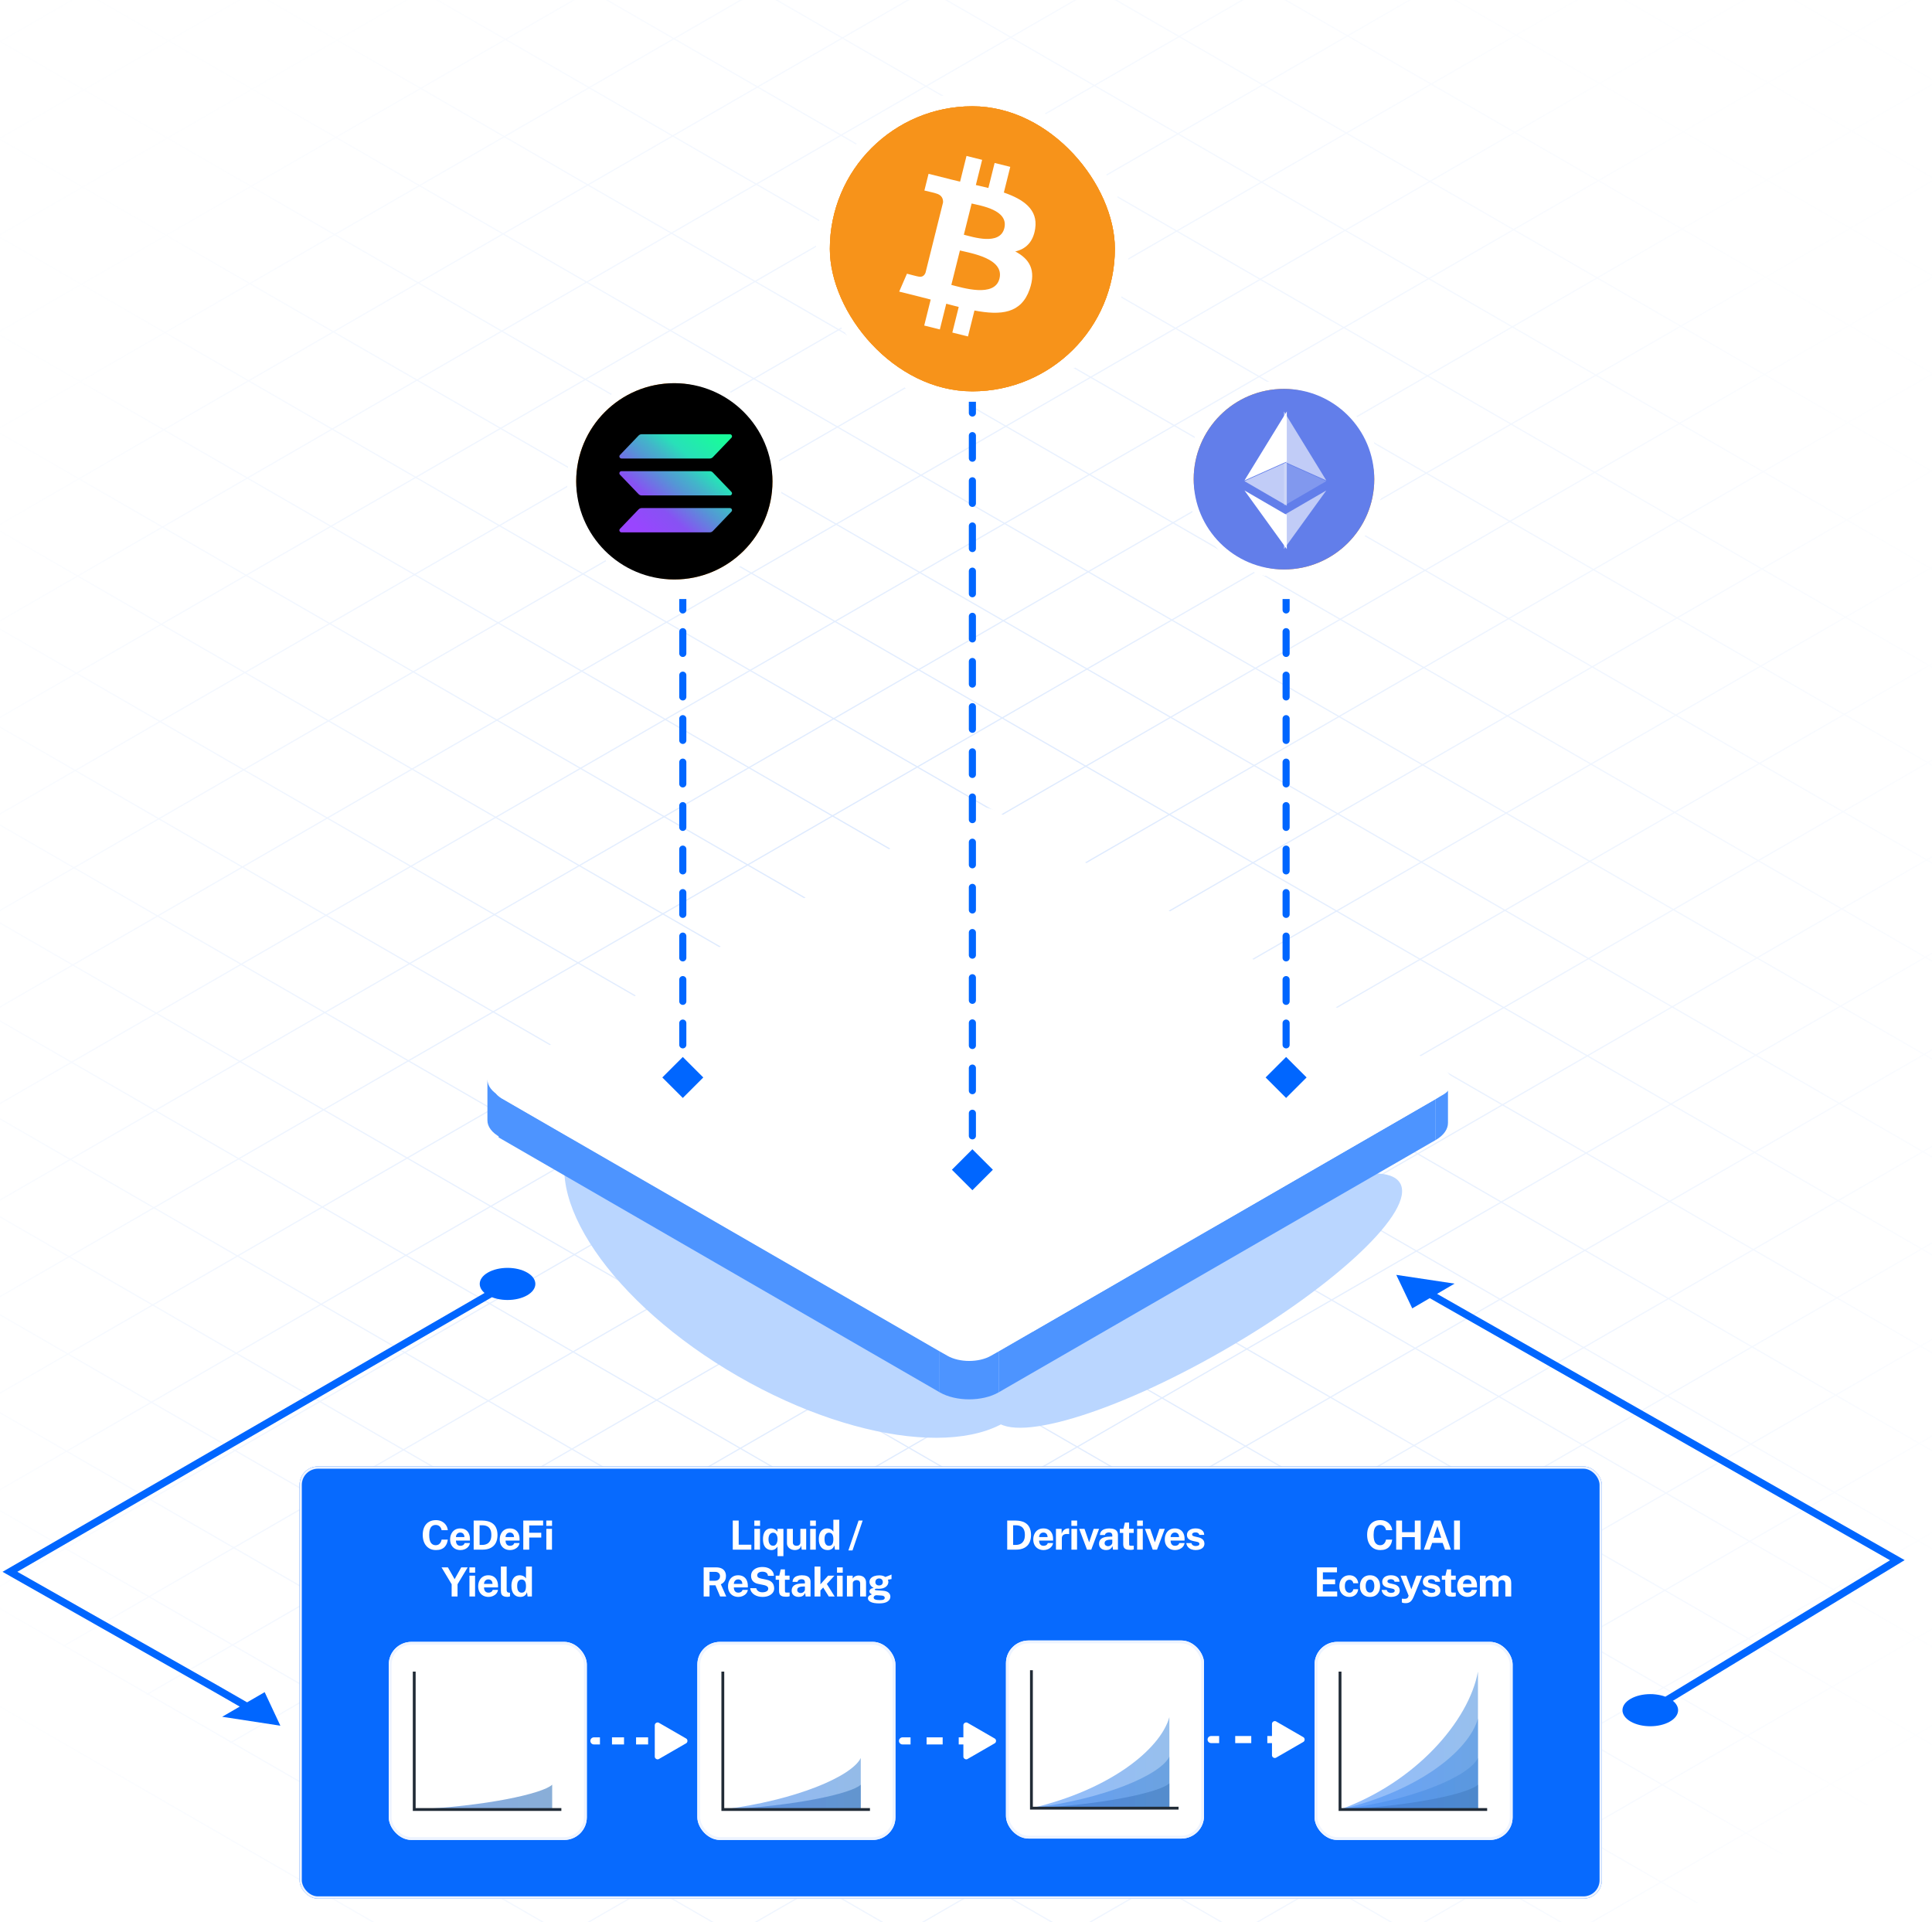 <svg width="1361" height="1354" viewBox="0 0 1361 1354" fill="none" xmlns="http://www.w3.org/2000/svg">
<g clip-path="url(#clip0_5889_2188)">
<g clip-path="url(#clip1_5889_2188)">
<mask id="mask0_5889_2188" style="mask-type:alpha" maskUnits="userSpaceOnUse" x="-180" y="-143" width="1700" height="1860">
<rect x="-180" y="-143" width="1700" height="1860" fill="url(#paint0_radial_5889_2188)"/>
</mask>
<g mask="url(#mask0_5889_2188)">
<line y1="-0.5" x2="1929" y2="-0.5" transform="matrix(-0.866 0.5 -0.866 -0.5 713.321 -383)" stroke="#D4E4FE"/>
<line y1="-0.5" x2="1929" y2="-0.5" transform="matrix(-0.866 0.5 -0.866 -0.5 772.211 -349)" stroke="#D4E4FE"/>
<line y1="-0.5" x2="1929" y2="-0.5" transform="matrix(-0.866 0.5 -0.866 -0.5 831.1 -315)" stroke="#D4E4FE"/>
<line y1="-0.5" x2="1929" y2="-0.5" transform="matrix(-0.866 0.5 -0.866 -0.5 889.99 -281)" stroke="#D4E4FE"/>
<line y1="-0.5" x2="1929" y2="-0.5" transform="matrix(-0.866 0.5 -0.866 -0.5 948.88 -247)" stroke="#D4E4FE"/>
<line y1="-0.5" x2="1929" y2="-0.5" transform="matrix(-0.866 0.5 -0.866 -0.5 1007.77 -213)" stroke="#D4E4FE"/>
<line y1="-0.5" x2="1929" y2="-0.5" transform="matrix(-0.866 0.5 -0.866 -0.5 1066.66 -179)" stroke="#D4E4FE"/>
<line y1="-0.5" x2="1929" y2="-0.5" transform="matrix(-0.866 0.5 -0.866 -0.5 1125.55 -145)" stroke="#D4E4FE"/>
<line y1="-0.5" x2="1929" y2="-0.5" transform="matrix(-0.866 0.5 -0.866 -0.5 1184.44 -111)" stroke="#D4E4FE"/>
<line y1="-0.5" x2="1929" y2="-0.5" transform="matrix(-0.866 0.5 -0.866 -0.5 1243.33 -77)" stroke="#D4E4FE"/>
<line y1="-0.5" x2="1929" y2="-0.5" transform="matrix(-0.866 0.5 -0.866 -0.5 1302.22 -43)" stroke="#D4E4FE"/>
<line y1="-0.5" x2="1929" y2="-0.5" transform="matrix(-0.866 0.5 -0.866 -0.5 1361.11 -9)" stroke="#D4E4FE"/>
<line y1="-0.5" x2="1929" y2="-0.5" transform="matrix(-0.866 0.5 -0.866 -0.5 1420 25)" stroke="#D4E4FE"/>
<line y1="-0.5" x2="1929" y2="-0.5" transform="matrix(-0.866 0.5 -0.866 -0.5 1478.89 59)" stroke="#D4E4FE"/>
<line y1="-0.5" x2="1929" y2="-0.5" transform="matrix(-0.866 0.5 -0.866 -0.5 1537.78 93)" stroke="#D4E4FE"/>
<line y1="-0.5" x2="1929" y2="-0.5" transform="matrix(-0.866 0.5 -0.866 -0.5 1596.67 127)" stroke="#D4E4FE"/>
<line y1="-0.5" x2="1929" y2="-0.5" transform="matrix(-0.866 0.5 -0.866 -0.5 1655.56 161)" stroke="#D4E4FE"/>
<line y1="-0.5" x2="1929" y2="-0.5" transform="matrix(-0.866 0.5 -0.866 -0.5 1714.45 195)" stroke="#D4E4FE"/>
<line y1="-0.5" x2="1929" y2="-0.5" transform="matrix(-0.866 0.5 -0.866 -0.5 1773.34 229)" stroke="#D4E4FE"/>
<line y1="-0.5" x2="1929" y2="-0.5" transform="matrix(-0.866 0.5 -0.866 -0.5 1832.23 263)" stroke="#D4E4FE"/>
<line y1="-0.5" x2="1929" y2="-0.5" transform="matrix(-0.866 0.5 -0.866 -0.5 1891.12 297)" stroke="#D4E4FE"/>
<line y1="-0.5" x2="1929" y2="-0.5" transform="matrix(-0.866 0.5 -0.866 -0.5 1950.01 331)" stroke="#D4E4FE"/>
<line y1="-0.5" x2="1929" y2="-0.5" transform="matrix(-0.866 0.5 -0.866 -0.5 2008.9 365)" stroke="#D4E4FE"/>
<line y1="-0.5" x2="1929" y2="-0.5" transform="matrix(-0.866 0.5 -0.866 -0.5 2067.79 399)" stroke="#D4E4FE"/>
<line y1="-0.5" x2="1929" y2="-0.5" transform="matrix(-0.866 0.5 -0.866 -0.5 2126.68 433)" stroke="#D4E4FE"/>
<line y1="-0.5" x2="1929" y2="-0.5" transform="matrix(-0.866 0.5 -0.866 -0.5 2185.57 467)" stroke="#D4E4FE"/>
<line y1="-0.5" x2="1929" y2="-0.5" transform="matrix(-0.866 0.5 -0.866 -0.5 2244.46 501)" stroke="#D4E4FE"/>
<line y1="-0.5" x2="1929" y2="-0.5" transform="matrix(-0.866 0.5 -0.866 -0.5 2303.34 535)" stroke="#D4E4FE"/>
<line y1="-0.5" x2="1929" y2="-0.5" transform="matrix(-0.866 0.5 -0.866 -0.5 2362.23 569)" stroke="#D4E4FE"/>
<line y1="-0.5" x2="1929" y2="-0.5" transform="matrix(-0.866 0.5 -0.866 -0.5 2421.12 603)" stroke="#D4E4FE"/>
<line y1="-0.5" x2="2001" y2="-0.5" transform="matrix(0.866 0.5 -0.866 0.5 -1015.7 616.25)" stroke="#D4E4FE"/>
<line y1="-0.5" x2="2001" y2="-0.5" transform="matrix(0.866 0.5 -0.866 0.5 -955.94 581.75)" stroke="#D4E4FE"/>
<line y1="-0.5" x2="2001" y2="-0.5" transform="matrix(0.866 0.5 -0.866 0.5 -896.184 547.25)" stroke="#D4E4FE"/>
<line y1="-0.5" x2="2001" y2="-0.5" transform="matrix(0.866 0.5 -0.866 0.5 -836.428 512.75)" stroke="#D4E4FE"/>
<line y1="-0.5" x2="2001" y2="-0.5" transform="matrix(0.866 0.5 -0.866 0.5 -776.672 478.25)" stroke="#D4E4FE"/>
<line y1="-0.5" x2="2001" y2="-0.5" transform="matrix(0.866 0.5 -0.866 0.5 -716.917 443.75)" stroke="#D4E4FE"/>
<line y1="-0.5" x2="2001" y2="-0.5" transform="matrix(0.866 0.5 -0.866 0.5 -657.161 409.25)" stroke="#D4E4FE"/>
<line y1="-0.5" x2="2001" y2="-0.5" transform="matrix(0.866 0.5 -0.866 0.5 -597.405 374.75)" stroke="#D4E4FE"/>
<line y1="-0.5" x2="2001" y2="-0.5" transform="matrix(0.866 0.5 -0.866 0.5 -537.649 340.25)" stroke="#D4E4FE"/>
<line y1="-0.5" x2="2001" y2="-0.5" transform="matrix(0.866 0.5 -0.866 0.5 -477.894 305.75)" stroke="#D4E4FE"/>
<line y1="-0.5" x2="2001" y2="-0.5" transform="matrix(0.866 0.5 -0.866 0.5 -418.138 271.25)" stroke="#D4E4FE"/>
<line y1="-0.5" x2="2001" y2="-0.5" transform="matrix(0.866 0.5 -0.866 0.5 -358.382 236.75)" stroke="#D4E4FE"/>
<line y1="-0.5" x2="2001" y2="-0.5" transform="matrix(0.866 0.5 -0.866 0.5 -298.626 202.25)" stroke="#D4E4FE"/>
<line y1="-0.5" x2="2001" y2="-0.5" transform="matrix(0.866 0.5 -0.866 0.5 -238.871 167.75)" stroke="#D4E4FE"/>
<line y1="-0.5" x2="2001" y2="-0.5" transform="matrix(0.866 0.5 -0.866 0.5 -179.115 133.25)" stroke="#D4E4FE"/>
<line y1="-0.5" x2="2001" y2="-0.5" transform="matrix(0.866 0.5 -0.866 0.5 -119.359 98.75)" stroke="#D4E4FE"/>
<line y1="-0.5" x2="2001" y2="-0.5" transform="matrix(0.866 0.5 -0.866 0.5 -59.603 64.25)" stroke="#D4E4FE"/>
<line y1="-0.5" x2="2001" y2="-0.5" transform="matrix(0.866 0.5 -0.866 0.5 0.152 29.75)" stroke="#D4E4FE"/>
<line y1="-0.5" x2="2001" y2="-0.5" transform="matrix(0.866 0.5 -0.866 0.5 59.908 -4.75)" stroke="#D4E4FE"/>
<line y1="-0.5" x2="2001" y2="-0.5" transform="matrix(0.866 0.5 -0.866 0.5 119.664 -39.25)" stroke="#D4E4FE"/>
<line y1="-0.5" x2="2001" y2="-0.5" transform="matrix(0.866 0.5 -0.866 0.5 179.42 -73.75)" stroke="#D4E4FE"/>
<line y1="-0.5" x2="2001" y2="-0.5" transform="matrix(0.866 0.5 -0.866 0.5 239.175 -108.25)" stroke="#D4E4FE"/>
<line y1="-0.5" x2="2001" y2="-0.5" transform="matrix(0.866 0.5 -0.866 0.5 298.931 -142.75)" stroke="#D4E4FE"/>
<line y1="-0.5" x2="2001" y2="-0.5" transform="matrix(0.866 0.5 -0.866 0.5 358.687 -177.25)" stroke="#D4E4FE"/>
<line y1="-0.5" x2="2001" y2="-0.5" transform="matrix(0.866 0.5 -0.866 0.5 418.443 -211.75)" stroke="#D4E4FE"/>
<line y1="-0.5" x2="2001" y2="-0.5" transform="matrix(0.866 0.5 -0.866 0.5 478.198 -246.25)" stroke="#D4E4FE"/>
<line y1="-0.5" x2="2001" y2="-0.5" transform="matrix(0.866 0.5 -0.866 0.5 537.954 -280.75)" stroke="#D4E4FE"/>
<line y1="-0.5" x2="2001" y2="-0.5" transform="matrix(0.866 0.5 -0.866 0.5 597.71 -315.25)" stroke="#D4E4FE"/>
<line y1="-0.5" x2="2001" y2="-0.5" transform="matrix(0.866 0.5 -0.866 0.5 657.466 -349.75)" stroke="#D4E4FE"/>
<line y1="-0.5" x2="2001" y2="-0.5" transform="matrix(0.866 0.5 -0.866 0.5 717.221 -384.25)" stroke="#D4E4FE"/>
</g>
</g>
<g filter="url(#filter0_f_5889_2188)">
<ellipse cx="564.335" cy="892.079" rx="185.572" ry="89.251" transform="rotate(30 564.335 892.079)" fill="#BAD6FF"/>
</g>
<g filter="url(#filter1_f_5889_2188)">
<ellipse cx="843.113" cy="916.166" rx="165.353" ry="39.827" transform="rotate(-30 843.113 916.166)" fill="#BAD6FF"/>
</g>
<path d="M343.365 760.391C343.366 764.739 346.441 769.087 352.59 772.405V801.244C346.441 797.926 343.366 793.578 343.365 789.23V760.391Z" fill="#4D94FF"/>
<path d="M351.272 772.356L661.897 951.875V980.762L351.272 801.243V772.356Z" fill="#4D94FF"/>
<path d="M1011.39 774.167C1017.15 770.843 1020.03 766.488 1020.03 762.132V791.016C1020.03 795.373 1017.15 799.73 1011.39 803.054V774.167Z" fill="#4D94FF"/>
<path d="M703.59 951.874L1011.39 774.164V803.051L703.59 980.761V951.874Z" fill="#4D94FF"/>
<path d="M661.894 951.875C673.408 958.522 692.075 958.522 703.589 951.875V980.762C692.075 987.41 673.408 987.41 661.894 980.762V951.875Z" fill="#4D94FF"/>
<rect width="398.254" height="403.565" rx="17.789" transform="matrix(0.866 0.5 -0.866 0.5 687.34 563)" fill="white"/>
<g filter="url(#filter2_d_5889_2188)">
<rect x="580.567" y="30.567" width="209.148" height="209.148" rx="104.574" stroke="white" stroke-width="11.135" shape-rendering="crispEdges"/>
<rect x="584.579" y="34.578" width="200.797" height="200.797" rx="100.398" fill="#F7931A"/>
<g clip-path="url(#clip2_5889_2188)">
<rect x="584.579" y="34.578" width="200.797" height="200.797" rx="100.398" fill="#F7931A"/>
<path d="M782.371 159.263C768.961 213.049 714.479 245.781 660.681 232.369C606.906 218.96 574.17 164.481 587.586 110.7C600.99 56.909 655.472 24.174 709.254 37.582C763.047 50.991 795.782 105.477 782.37 159.264L782.371 159.263H782.371Z" fill="#F7931A"/>
<path d="M729.253 120.679C731.252 107.318 721.079 100.136 707.168 95.345L711.68 77.247L700.662 74.502L696.269 92.124C693.372 91.401 690.398 90.721 687.441 90.046L691.866 72.308L680.855 69.562L676.339 87.655C673.942 87.109 671.588 86.57 669.304 86.002L669.317 85.945L654.122 82.151L651.191 93.918C651.191 93.918 659.366 95.791 659.193 95.907C663.655 97.02 664.462 99.974 664.328 102.314L659.188 122.933C659.495 123.011 659.893 123.124 660.333 123.3C659.966 123.209 659.574 123.109 659.168 123.012L651.963 151.896C651.418 153.251 650.034 155.285 646.914 154.513C647.025 154.673 638.906 152.514 638.906 152.514L633.436 165.125L647.774 168.699C650.442 169.368 653.056 170.068 655.63 170.726L651.07 189.032L662.076 191.777L666.591 173.666C669.598 174.482 672.516 175.235 675.372 175.944L670.872 193.971L681.891 196.716L686.45 178.444C705.238 181.999 719.366 180.566 725.312 163.574C730.104 149.893 725.074 142.002 715.189 136.856C722.389 135.196 727.811 130.461 729.257 120.681L729.254 120.678L729.253 120.679ZM704.079 155.976C700.674 169.657 677.637 162.261 670.168 160.407L676.219 136.155C683.687 138.019 707.638 141.708 704.079 155.976H704.079ZM707.487 120.481C704.38 132.925 685.207 126.603 678.987 125.053L684.472 103.057C690.692 104.608 710.722 107.501 707.488 120.481H707.487Z" fill="white"/>
</g>
</g>
<g filter="url(#filter3_d_5889_2188)">
<rect x="402.701" y="248.201" width="144.675" height="144.675" rx="72.337" stroke="white" stroke-width="6.402" shape-rendering="crispEdges"/>
<rect x="405.902" y="251.402" width="138.273" height="138.273" rx="69.136" fill="#F7931A"/>
<path d="M475.038 389.675C513.221 389.675 544.175 358.722 544.175 320.539C544.175 282.356 513.221 251.402 475.038 251.402C436.855 251.402 405.902 282.356 405.902 320.539C405.902 358.722 436.855 389.675 475.038 389.675Z" fill="black"/>
<path d="M515.263 341.861L502.164 355.546C501.879 355.844 501.534 356.081 501.152 356.243C500.769 356.405 500.356 356.488 499.938 356.488H437.842C437.546 356.488 437.256 356.404 437.008 356.245C436.761 356.087 436.566 355.862 436.448 355.597C436.33 355.332 436.293 355.04 436.344 354.755C436.394 354.471 436.528 354.207 436.73 353.996L449.839 340.31C450.123 340.014 450.467 339.777 450.848 339.615C451.23 339.453 451.642 339.369 452.058 339.369H514.151C514.447 339.369 514.737 339.453 514.985 339.611C515.232 339.769 515.427 339.995 515.546 340.26C515.664 340.524 515.7 340.817 515.649 341.101C515.599 341.386 515.465 341.65 515.263 341.861ZM502.164 314.302C501.879 314.004 501.534 313.767 501.152 313.605C500.769 313.443 500.356 313.36 499.938 313.36H437.842C437.546 313.36 437.256 313.444 437.008 313.603C436.761 313.761 436.566 313.986 436.448 314.251C436.33 314.516 436.293 314.808 436.344 315.093C436.394 315.377 436.528 315.641 436.73 315.852L449.839 329.538C450.123 329.835 450.467 330.071 450.848 330.233C451.23 330.395 451.642 330.479 452.058 330.48H514.151C514.447 330.48 514.737 330.395 514.985 330.237C515.232 330.079 515.427 329.853 515.546 329.589C515.664 329.324 515.7 329.031 515.649 328.747C515.599 328.462 515.465 328.198 515.263 327.987L502.164 314.302ZM437.842 304.471H499.938C500.356 304.471 500.769 304.388 501.152 304.226C501.534 304.064 501.879 303.827 502.164 303.53L515.263 289.844C515.465 289.633 515.599 289.369 515.649 289.084C515.7 288.8 515.664 288.507 515.546 288.243C515.427 287.978 515.232 287.752 514.985 287.594C514.737 287.436 514.447 287.352 514.151 287.352H452.058C451.642 287.352 451.23 287.436 450.848 287.598C450.467 287.76 450.123 287.997 449.839 288.293L436.734 301.979C436.532 302.19 436.398 302.453 436.347 302.738C436.297 303.022 436.333 303.314 436.45 303.579C436.568 303.843 436.762 304.069 437.01 304.227C437.257 304.386 437.546 304.47 437.842 304.471Z" fill="url(#paint1_linear_5889_2188)"/>
</g>
<g filter="url(#filter4_d_5889_2188)">
<rect x="837.945" y="253.945" width="133.11" height="133.11" rx="66.555" stroke="white" stroke-width="5.89" shape-rendering="crispEdges"/>
<rect x="840.89" y="256.891" width="127.22" height="127.22" rx="63.61" fill="#F7931A"/>
<path d="M904.5 384.111C939.631 384.111 968.11 355.632 968.11 320.501C968.11 285.37 939.631 256.891 904.5 256.891C869.369 256.891 840.89 285.37 840.89 320.501C840.89 355.632 869.369 384.111 904.5 384.111Z" fill="#627EEA"/>
<path d="M904.5 272.793V308.057L934.305 321.375L904.5 272.793Z" fill="white" fill-opacity="0.602"/>
<path d="M906.48 272.793L876.671 321.375L906.48 308.057V272.793Z" fill="white"/>
<path d="M904.5 345.755V369.716L934.325 328.453L904.5 345.755Z" fill="white" fill-opacity="0.602"/>
<path d="M906.48 369.716V345.751L876.671 328.453L906.48 369.716Z" fill="white"/>
<path d="M904.5 339.191L934.305 321.885L904.5 308.574V339.191Z" fill="white" fill-opacity="0.2"/>
<path d="M876.671 321.885L906.48 339.191V308.574L876.671 321.885Z" fill="white" fill-opacity="0.602"/>
</g>
<path d="M481 773.434L495.434 759L481 744.566L466.566 759L481 773.434ZM478.5 429.659C478.5 431.04 479.619 432.159 481 432.159C482.381 432.159 483.5 431.04 483.5 429.659L478.5 429.659ZM483.5 444.977C483.5 443.597 482.381 442.477 481 442.477C479.619 442.477 478.5 443.597 478.5 444.977L483.5 444.977ZM478.5 460.295C478.5 461.676 479.619 462.795 481 462.795C482.381 462.795 483.5 461.676 483.5 460.295L478.5 460.295ZM483.5 475.614C483.5 474.233 482.381 473.114 481 473.114C479.619 473.114 478.5 474.233 478.5 475.614L483.5 475.614ZM478.5 490.932C478.5 492.313 479.619 493.432 481 493.432C482.381 493.432 483.5 492.313 483.5 490.932L478.5 490.932ZM483.5 506.25C483.5 504.869 482.381 503.75 481 503.75C479.619 503.75 478.5 504.869 478.5 506.25L483.5 506.25ZM478.5 521.568C478.5 522.949 479.619 524.068 481 524.068C482.381 524.068 483.5 522.949 483.5 521.568L478.5 521.568ZM483.5 536.886C483.5 535.506 482.381 534.386 481 534.386C479.619 534.386 478.5 535.506 478.5 536.886L483.5 536.886ZM478.5 552.205C478.5 553.585 479.619 554.705 481 554.705C482.381 554.705 483.5 553.585 483.5 552.205L478.5 552.205ZM483.5 567.523C483.5 566.142 482.381 565.023 481 565.023C479.619 565.023 478.5 566.142 478.5 567.523L483.5 567.523ZM478.5 582.841C478.5 584.222 479.619 585.341 481 585.341C482.381 585.341 483.5 584.222 483.5 582.841L478.5 582.841ZM483.5 598.159C483.5 596.778 482.381 595.659 481 595.659C479.619 595.659 478.5 596.778 478.5 598.159L483.5 598.159ZM478.5 613.477C478.5 614.858 479.619 615.977 481 615.977C482.381 615.977 483.5 614.858 483.5 613.477L478.5 613.477ZM483.5 628.795C483.5 627.415 482.381 626.295 481 626.295C479.619 626.295 478.5 627.415 478.5 628.795L483.5 628.795ZM478.5 644.114C478.5 645.494 479.619 646.614 481 646.614C482.381 646.614 483.5 645.494 483.5 644.114L478.5 644.114ZM483.5 659.432C483.5 658.051 482.381 656.932 481 656.932C479.619 656.932 478.5 658.051 478.5 659.432L483.5 659.432ZM478.5 674.75C478.5 676.131 479.619 677.25 481 677.25C482.381 677.25 483.5 676.131 483.5 674.75L478.5 674.75ZM483.5 690.068C483.5 688.687 482.381 687.568 481 687.568C479.619 687.568 478.5 688.687 478.5 690.068L483.5 690.068ZM478.5 705.386C478.5 706.767 479.619 707.886 481 707.886C482.381 707.886 483.5 706.767 483.5 705.386L478.5 705.386ZM483.5 720.704C483.5 719.324 482.381 718.204 481 718.204C479.619 718.204 478.5 719.324 478.5 720.704L483.5 720.704ZM478.5 736.023C478.5 737.403 479.619 738.523 481 738.523C482.381 738.523 483.5 737.403 483.5 736.023L478.5 736.023ZM483.5 751.341C483.5 749.96 482.381 748.841 481 748.841C479.619 748.841 478.5 749.96 478.5 751.341L483.5 751.341ZM478.5 422L478.5 429.659L483.5 429.659L483.5 422L478.5 422ZM478.5 444.977L478.5 460.295L483.5 460.295L483.5 444.977L478.5 444.977ZM478.5 475.614L478.5 490.932L483.5 490.932L483.5 475.614L478.5 475.614ZM478.5 506.25L478.5 521.568L483.5 521.568L483.5 506.25L478.5 506.25ZM478.5 536.886L478.5 552.205L483.5 552.205L483.5 536.886L478.5 536.886ZM478.5 567.523L478.5 582.841L483.5 582.841L483.5 567.523L478.5 567.523ZM478.5 598.159L478.5 613.477L483.5 613.477L483.5 598.159L478.5 598.159ZM478.5 628.795L478.5 644.114L483.5 644.114L483.5 628.795L478.5 628.795ZM478.5 659.432L478.5 674.75L483.5 674.75L483.5 659.432L478.5 659.432ZM478.5 690.068L478.5 705.386L483.5 705.386L483.5 690.068L478.5 690.068ZM478.5 720.704L478.5 736.023L483.5 736.023L483.5 720.704L478.5 720.704ZM478.5 751.341L478.5 759L483.5 759L483.5 751.341L478.5 751.341Z" fill="#0066FF"/>
<path d="M685 838.434L699.434 824L685 809.566L670.566 824L685 838.434ZM682.5 290.956C682.5 292.337 683.619 293.456 685 293.456C686.381 293.456 687.5 292.337 687.5 290.956L682.5 290.956ZM687.5 306.868C687.5 305.487 686.381 304.368 685 304.368C683.619 304.368 682.5 305.487 682.5 306.868L687.5 306.868ZM682.5 322.779C682.5 324.16 683.619 325.279 685 325.279C686.381 325.279 687.5 324.16 687.5 322.779L682.5 322.779ZM687.5 338.691C687.5 337.31 686.381 336.191 685 336.191C683.619 336.191 682.5 337.31 682.5 338.691L687.5 338.691ZM682.5 354.603C682.5 355.984 683.619 357.103 685 357.103C686.381 357.103 687.5 355.984 687.5 354.603L682.5 354.603ZM687.5 370.515C687.5 369.134 686.381 368.015 685 368.015C683.619 368.015 682.5 369.134 682.5 370.515L687.5 370.515ZM682.5 386.426C682.5 387.807 683.619 388.926 685 388.926C686.381 388.926 687.5 387.807 687.5 386.426L682.5 386.426ZM687.5 402.338C687.5 400.958 686.381 399.838 685 399.838C683.619 399.838 682.5 400.958 682.5 402.338L687.5 402.338ZM682.5 418.25C682.5 419.631 683.619 420.75 685 420.75C686.381 420.75 687.5 419.631 687.5 418.25L682.5 418.25ZM687.5 434.162C687.5 432.781 686.381 431.662 685 431.662C683.619 431.662 682.5 432.781 682.5 434.162L687.5 434.162ZM682.5 450.074C682.5 451.454 683.619 452.574 685 452.574C686.381 452.574 687.5 451.454 687.5 450.074L682.5 450.074ZM687.5 465.985C687.5 464.605 686.381 463.485 685 463.485C683.619 463.485 682.5 464.605 682.5 465.985L687.5 465.985ZM682.5 481.897C682.5 483.278 683.619 484.397 685 484.397C686.381 484.397 687.5 483.278 687.5 481.897L682.5 481.897ZM687.5 497.809C687.5 496.428 686.381 495.309 685 495.309C683.619 495.309 682.5 496.428 682.5 497.809L687.5 497.809ZM682.5 513.721C682.5 515.101 683.619 516.221 685 516.221C686.381 516.221 687.5 515.101 687.5 513.721L682.5 513.721ZM687.5 529.632C687.5 528.252 686.381 527.132 685 527.132C683.619 527.132 682.5 528.252 682.5 529.632L687.5 529.632ZM682.5 545.544C682.5 546.925 683.619 548.044 685 548.044C686.381 548.044 687.5 546.925 687.5 545.544L682.5 545.544ZM687.5 561.456C687.5 560.075 686.381 558.956 685 558.956C683.619 558.956 682.5 560.075 682.5 561.456L687.5 561.456ZM682.5 577.368C682.5 578.748 683.619 579.868 685 579.868C686.381 579.868 687.5 578.748 687.5 577.368L682.5 577.368ZM687.5 593.279C687.5 591.899 686.381 590.779 685 590.779C683.619 590.779 682.5 591.899 682.5 593.279L687.5 593.279ZM682.5 609.191C682.5 610.572 683.619 611.691 685 611.691C686.381 611.691 687.5 610.572 687.5 609.191L682.5 609.191ZM687.5 625.103C687.5 623.722 686.381 622.603 685 622.603C683.619 622.603 682.5 623.722 682.5 625.103L687.5 625.103ZM682.5 641.015C682.5 642.395 683.619 643.515 685 643.515C686.381 643.515 687.5 642.395 687.5 641.015L682.5 641.015ZM687.5 656.926C687.5 655.546 686.381 654.426 685 654.426C683.619 654.426 682.5 655.546 682.5 656.926L687.5 656.926ZM682.5 672.838C682.5 674.219 683.619 675.338 685 675.338C686.381 675.338 687.5 674.219 687.5 672.838L682.5 672.838ZM687.5 688.75C687.5 687.369 686.381 686.25 685 686.25C683.619 686.25 682.5 687.369 682.5 688.75L687.5 688.75ZM682.5 704.662C682.5 706.043 683.619 707.162 685 707.162C686.381 707.162 687.5 706.043 687.5 704.662L682.5 704.662ZM687.5 720.574C687.5 719.193 686.381 718.074 685 718.074C683.619 718.074 682.5 719.193 682.5 720.574L687.5 720.574ZM682.5 736.485C682.5 737.866 683.619 738.985 685 738.985C686.381 738.985 687.5 737.866 687.5 736.485L682.5 736.485ZM687.5 752.397C687.5 751.016 686.381 749.897 685 749.897C683.619 749.897 682.5 751.016 682.5 752.397L687.5 752.397ZM682.5 768.309C682.5 769.69 683.619 770.809 685 770.809C686.381 770.809 687.5 769.69 687.5 768.309L682.5 768.309ZM687.5 784.221C687.5 782.84 686.381 781.721 685 781.721C683.619 781.721 682.5 782.84 682.5 784.221L687.5 784.221ZM682.5 800.132C682.5 801.513 683.619 802.632 685 802.632C686.381 802.632 687.5 801.513 687.5 800.132L682.5 800.132ZM687.5 816.044C687.5 814.663 686.381 813.544 685 813.544C683.619 813.544 682.5 814.663 682.5 816.044L687.5 816.044ZM682.5 283L682.5 290.956L687.5 290.956L687.5 283L682.5 283ZM682.5 306.868L682.5 322.779L687.5 322.779L687.5 306.868L682.5 306.868ZM682.5 338.691L682.5 354.603L687.5 354.603L687.5 338.691L682.5 338.691ZM682.5 370.515L682.5 386.426L687.5 386.426L687.5 370.515L682.5 370.515ZM682.5 402.338L682.5 418.25L687.5 418.25L687.5 402.338L682.5 402.338ZM682.5 434.162L682.5 450.074L687.5 450.074L687.5 434.162L682.5 434.162ZM682.5 465.985L682.5 481.897L687.5 481.897L687.5 465.985L682.5 465.985ZM682.5 497.809L682.5 513.721L687.5 513.721L687.5 497.809L682.5 497.809ZM682.5 529.632L682.5 545.544L687.5 545.544L687.5 529.632L682.5 529.632ZM682.5 561.456L682.5 577.368L687.5 577.368L687.5 561.456L682.5 561.456ZM682.5 593.279L682.5 609.191L687.5 609.191L687.5 593.279L682.5 593.279ZM682.5 625.103L682.5 641.015L687.5 641.015L687.5 625.103L682.5 625.103ZM682.5 656.926L682.5 672.838L687.5 672.838L687.5 656.926L682.5 656.926ZM682.5 688.75L682.5 704.662L687.5 704.662L687.5 688.75L682.5 688.75ZM682.5 720.574L682.5 736.485L687.5 736.485L687.5 720.574L682.5 720.574ZM682.5 752.397L682.5 768.309L687.5 768.309L687.5 752.397L682.5 752.397ZM682.5 784.221L682.5 800.132L687.5 800.132L687.5 784.221L682.5 784.221ZM682.5 816.044L682.5 824L687.5 824L687.5 816.044L682.5 816.044Z" fill="#0066FF"/>
<path d="M906 773.434L920.434 759L906 744.566L891.566 759L906 773.434ZM903.5 429.659C903.5 431.04 904.619 432.159 906 432.159C907.381 432.159 908.5 431.04 908.5 429.659L903.5 429.659ZM908.5 444.977C908.5 443.597 907.381 442.477 906 442.477C904.619 442.477 903.5 443.597 903.5 444.977L908.5 444.977ZM903.5 460.295C903.5 461.676 904.619 462.795 906 462.795C907.381 462.795 908.5 461.676 908.5 460.295L903.5 460.295ZM908.5 475.614C908.5 474.233 907.381 473.114 906 473.114C904.619 473.114 903.5 474.233 903.5 475.614L908.5 475.614ZM903.5 490.932C903.5 492.313 904.619 493.432 906 493.432C907.381 493.432 908.5 492.313 908.5 490.932L903.5 490.932ZM908.5 506.25C908.5 504.869 907.381 503.75 906 503.75C904.619 503.75 903.5 504.869 903.5 506.25L908.5 506.25ZM903.5 521.568C903.5 522.949 904.619 524.068 906 524.068C907.381 524.068 908.5 522.949 908.5 521.568L903.5 521.568ZM908.5 536.886C908.5 535.506 907.381 534.386 906 534.386C904.619 534.386 903.5 535.506 903.5 536.886L908.5 536.886ZM903.5 552.205C903.5 553.585 904.619 554.705 906 554.705C907.381 554.705 908.5 553.585 908.5 552.205L903.5 552.205ZM908.5 567.523C908.5 566.142 907.381 565.023 906 565.023C904.619 565.023 903.5 566.142 903.5 567.523L908.5 567.523ZM903.5 582.841C903.5 584.222 904.619 585.341 906 585.341C907.381 585.341 908.5 584.222 908.5 582.841L903.5 582.841ZM908.5 598.159C908.5 596.778 907.381 595.659 906 595.659C904.619 595.659 903.5 596.778 903.5 598.159L908.5 598.159ZM903.5 613.477C903.5 614.858 904.619 615.977 906 615.977C907.381 615.977 908.5 614.858 908.5 613.477L903.5 613.477ZM908.5 628.795C908.5 627.415 907.381 626.295 906 626.295C904.619 626.295 903.5 627.415 903.5 628.795L908.5 628.795ZM903.5 644.114C903.5 645.494 904.619 646.614 906 646.614C907.381 646.614 908.5 645.494 908.5 644.114L903.5 644.114ZM908.5 659.432C908.5 658.051 907.381 656.932 906 656.932C904.619 656.932 903.5 658.051 903.5 659.432L908.5 659.432ZM903.5 674.75C903.5 676.131 904.619 677.25 906 677.25C907.381 677.25 908.5 676.131 908.5 674.75L903.5 674.75ZM908.5 690.068C908.5 688.687 907.381 687.568 906 687.568C904.619 687.568 903.5 688.687 903.5 690.068L908.5 690.068ZM903.5 705.386C903.5 706.767 904.619 707.886 906 707.886C907.381 707.886 908.5 706.767 908.5 705.386L903.5 705.386ZM908.5 720.704C908.5 719.324 907.381 718.204 906 718.204C904.619 718.204 903.5 719.324 903.5 720.704L908.5 720.704ZM903.5 736.023C903.5 737.403 904.619 738.523 906 738.523C907.381 738.523 908.5 737.403 908.5 736.023L903.5 736.023ZM908.5 751.341C908.5 749.96 907.381 748.841 906 748.841C904.619 748.841 903.5 749.96 903.5 751.341L908.5 751.341ZM903.5 422L903.5 429.659L908.5 429.659L908.5 422L903.5 422ZM903.5 444.977L903.5 460.295L908.5 460.295L908.5 444.977L903.5 444.977ZM903.5 475.614L903.5 490.932L908.5 490.932L908.5 475.614L903.5 475.614ZM903.5 506.25L903.5 521.568L908.5 521.568L908.5 506.25L903.5 506.25ZM903.5 536.886L903.5 552.205L908.5 552.205L908.5 536.886L903.5 536.886ZM903.5 567.523L903.5 582.841L908.5 582.841L908.5 567.523L903.5 567.523ZM903.5 598.159L903.5 613.477L908.5 613.477L908.5 598.159L903.5 598.159ZM903.5 628.795L903.5 644.114L908.5 644.114L908.5 628.795L903.5 628.795ZM903.5 659.432L903.5 674.75L908.5 674.75L908.5 659.432L903.5 659.432ZM903.5 690.068L903.5 705.386L908.5 705.386L908.5 690.068L903.5 690.068ZM903.5 720.704L903.5 736.023L908.5 736.023L908.5 720.704L903.5 720.704ZM903.5 751.341L903.5 759L908.5 759L908.5 751.341L903.5 751.341Z" fill="#0066FF"/>
<g filter="url(#filter5_d_5889_2188)">
<path d="M151.973 1129.51L154.548 1128L154.557 1128.01L154.566 1128.01L151.973 1129.51ZM7.001 1047.28L4.426 1048.79L1.784 1047.29L4.4 1045.78L7.001 1047.28ZM343.681 836.487C351.333 832.069 363.741 832.069 371.393 836.487C379.046 840.905 379.046 848.069 371.393 852.487C363.741 856.905 351.333 856.905 343.681 852.487C336.028 848.069 336.028 840.905 343.681 836.487ZM197.505 1155.69L156.502 1149.4L186.441 1132.05L197.505 1155.69ZM149.398 1131.03L4.426 1048.79L9.576 1045.77L154.548 1128L149.398 1131.03ZM4.4 1045.78L354.936 842.988L360.138 845.985L9.602 1048.78L4.4 1045.78ZM154.566 1128.01L176.668 1140.72L171.482 1143.73L149.381 1131.02L154.566 1128.01Z" fill="#0066FF"/>
</g>
<g filter="url(#filter6_d_5889_2188)">
<path d="M983.604 838.101L994.868 861.717L1024.66 844.278L983.604 838.101ZM1336.58 1039.09L1339.24 1040.56L1341.73 1039.05L1339.16 1037.58L1336.58 1039.09ZM1148.69 1136.76C1141.04 1141.18 1141.04 1148.34 1148.69 1152.76C1156.35 1157.18 1168.75 1157.18 1176.41 1152.76C1184.06 1148.34 1184.06 1141.18 1176.41 1136.76C1168.75 1132.34 1156.35 1132.34 1148.69 1136.76ZM1004.57 853.018L1334 1040.61L1339.16 1037.58L1009.73 849.998L1004.57 853.018ZM1333.92 1037.63L1159.89 1143.3L1165.21 1146.22L1339.24 1040.56L1333.92 1037.63Z" fill="#0066FF"/>
</g>
<g filter="url(#filter7_d_5889_2188)">
<g clip-path="url(#clip3_5889_2188)">
<rect x="211" y="1033" width="917.433" height="304.484" rx="12.979" fill="#076AFE"/>
<path d="M307.093 1070.83C308.635 1070.83 310.008 1071.14 311.209 1071.76C312.421 1072.38 313.396 1073.22 314.134 1074.29C314.881 1075.36 315.321 1076.57 315.454 1077.91H311.11C310.978 1077.2 310.736 1076.57 310.386 1076.02C310.036 1075.46 309.577 1075.03 309.009 1074.72C308.441 1074.39 307.76 1074.23 306.965 1074.23C306.009 1074.23 305.186 1074.46 304.495 1074.93C303.804 1075.39 303.274 1076.14 302.905 1077.17C302.536 1078.2 302.351 1079.57 302.351 1081.26C302.351 1083.82 302.758 1085.67 303.572 1086.81C304.396 1087.95 305.527 1088.51 306.965 1088.51C307.76 1088.51 308.441 1088.33 309.009 1087.97C309.577 1087.61 310.036 1087.12 310.386 1086.53C310.736 1085.92 310.978 1085.26 311.11 1084.54H315.454C315.331 1085.51 315.094 1086.45 314.744 1087.34C314.394 1088.22 313.897 1089 313.254 1089.69C312.61 1090.38 311.782 1090.93 310.769 1091.32C309.757 1091.72 308.531 1091.92 307.093 1091.92C305.181 1091.92 303.53 1091.48 302.139 1090.59C300.747 1089.7 299.673 1088.45 298.916 1086.84C298.169 1085.23 297.795 1083.35 297.795 1081.2C297.795 1079.05 298.169 1077.2 298.916 1075.65C299.664 1074.1 300.733 1072.91 302.124 1072.08C303.516 1071.24 305.172 1070.83 307.093 1070.83ZM321.195 1085.25C321.186 1086 321.304 1086.65 321.55 1087.21C321.796 1087.76 322.151 1088.18 322.615 1088.49C323.088 1088.78 323.656 1088.93 324.318 1088.93C325.028 1088.93 325.648 1088.77 326.178 1088.47C326.717 1088.17 327.091 1087.67 327.299 1086.98H331.033C330.872 1088.02 330.456 1088.91 329.784 1089.65C329.121 1090.39 328.317 1090.95 327.37 1091.34C326.424 1091.73 325.44 1091.92 324.418 1091.92C322.97 1091.92 321.692 1091.62 320.585 1091.01C319.487 1090.4 318.631 1089.53 318.016 1088.41C317.4 1087.3 317.093 1085.98 317.093 1084.47C317.093 1083 317.372 1081.68 317.93 1080.51C318.489 1079.32 319.298 1078.39 320.358 1077.71C321.427 1077.02 322.71 1076.67 324.205 1076.67C325.7 1076.67 326.954 1076.99 327.967 1077.63C328.989 1078.25 329.755 1079.13 330.266 1080.25C330.787 1081.37 331.047 1082.66 331.047 1084.13V1085.25H321.195ZM321.181 1082.78H327.172C327.172 1082.19 327.063 1081.65 326.845 1081.16C326.627 1080.67 326.296 1080.28 325.851 1080C325.416 1079.71 324.867 1079.57 324.205 1079.57C323.561 1079.57 323.012 1079.73 322.558 1080.04C322.113 1080.34 321.773 1080.74 321.536 1081.23C321.299 1081.72 321.181 1082.24 321.181 1082.78ZM333.681 1071.11C333.785 1071.11 334.074 1071.11 334.547 1071.11C335.03 1071.11 335.593 1071.11 336.237 1071.11C336.89 1071.11 337.538 1071.11 338.181 1071.12C338.834 1071.12 339.378 1071.13 339.814 1071.14C342.303 1071.2 344.333 1071.64 345.904 1072.47C347.475 1073.31 348.624 1074.47 349.353 1075.96C350.091 1077.46 350.46 1079.23 350.46 1081.27C350.46 1083.4 350.072 1085.24 349.296 1086.8C348.52 1088.34 347.333 1089.53 345.733 1090.37C344.143 1091.22 342.123 1091.64 339.672 1091.64H333.681V1071.11ZM337.855 1074.46V1088.29H339.757C340.931 1088.29 341.995 1088.06 342.951 1087.61C343.916 1087.15 344.688 1086.41 345.265 1085.38C345.842 1084.34 346.131 1082.97 346.131 1081.25C346.131 1079.65 345.875 1078.35 345.364 1077.36C344.853 1076.35 344.124 1075.62 343.178 1075.16C342.232 1074.69 341.11 1074.46 339.814 1074.46H337.855ZM356.145 1085.25C356.136 1086 356.254 1086.65 356.5 1087.21C356.746 1087.76 357.101 1088.18 357.565 1088.49C358.038 1088.78 358.606 1088.93 359.268 1088.93C359.978 1088.93 360.598 1088.77 361.128 1088.47C361.667 1088.17 362.041 1087.67 362.249 1086.98H365.983C365.822 1088.02 365.405 1088.91 364.733 1089.65C364.071 1090.39 363.266 1090.95 362.32 1091.34C361.374 1091.73 360.389 1091.92 359.367 1091.92C357.919 1091.92 356.642 1091.62 355.535 1091.01C354.437 1090.4 353.58 1089.53 352.965 1088.41C352.35 1087.3 352.043 1085.98 352.043 1084.47C352.043 1083 352.322 1081.68 352.88 1080.51C353.438 1079.32 354.248 1078.39 355.308 1077.71C356.377 1077.02 357.659 1076.67 359.154 1076.67C360.65 1076.67 361.904 1076.99 362.916 1077.63C363.938 1078.25 364.705 1079.13 365.216 1080.25C365.736 1081.37 365.997 1082.66 365.997 1084.13V1085.25H356.145ZM356.131 1082.78H362.121C362.121 1082.19 362.012 1081.65 361.795 1081.16C361.577 1080.67 361.246 1080.28 360.801 1080C360.366 1079.71 359.817 1079.57 359.154 1079.57C358.511 1079.57 357.962 1079.73 357.508 1080.04C357.063 1080.34 356.722 1080.74 356.486 1081.23C356.249 1081.72 356.131 1082.24 356.131 1082.78ZM368.631 1071.11H382.599L382.585 1074.57H372.805V1079.73H381.279V1083.12H372.805V1091.64H368.631V1071.11ZM388.839 1076.96V1091.64H384.879V1076.96H388.839ZM388.882 1071.12V1074.86H384.85V1071.12H388.882ZM329.451 1104.11L322.311 1116.01V1124.64H318.166V1115.99L311.04 1104.11H315.525L320.253 1112.43L324.923 1104.11H329.451ZM334.664 1109.96V1124.64H330.704V1109.96H334.664ZM334.707 1104.12V1107.86H330.675V1104.12H334.707ZM340.975 1118.25C340.966 1119 341.084 1119.65 341.33 1120.21C341.576 1120.76 341.931 1121.18 342.395 1121.49C342.868 1121.78 343.436 1121.93 344.098 1121.93C344.808 1121.93 345.428 1121.77 345.958 1121.47C346.497 1121.17 346.871 1120.67 347.079 1119.98H350.813C350.652 1121.02 350.235 1121.91 349.564 1122.65C348.901 1123.39 348.097 1123.95 347.15 1124.34C346.204 1124.73 345.22 1124.92 344.198 1124.92C342.75 1124.92 341.472 1124.62 340.365 1124.01C339.267 1123.4 338.411 1122.53 337.795 1121.41C337.18 1120.3 336.873 1118.98 336.873 1117.47C336.873 1116 337.152 1114.68 337.71 1113.51C338.269 1112.32 339.078 1111.39 340.138 1110.71C341.207 1110.02 342.489 1109.67 343.985 1109.67C345.48 1109.67 346.734 1109.99 347.747 1110.63C348.769 1111.25 349.535 1112.13 350.046 1113.25C350.567 1114.37 350.827 1115.66 350.827 1117.13V1118.25H340.975ZM340.961 1115.78H346.952C346.952 1115.19 346.843 1114.65 346.625 1114.16C346.407 1113.67 346.076 1113.28 345.631 1113C345.196 1112.71 344.647 1112.57 343.985 1112.57C343.341 1112.57 342.792 1112.73 342.338 1113.04C341.893 1113.34 341.553 1113.74 341.316 1114.23C341.079 1114.72 340.961 1115.24 340.961 1115.78ZM357.537 1124.89C356.459 1124.89 355.602 1124.76 354.968 1124.51C354.334 1124.25 353.866 1123.92 353.563 1123.5C353.26 1123.08 353.066 1122.61 352.981 1122.1C352.895 1121.58 352.853 1121.05 352.853 1120.52V1103.54H356.913V1120.01C356.913 1120.55 357.026 1120.99 357.254 1121.33C357.49 1121.66 357.93 1121.86 358.574 1121.94L359.269 1121.98V1124.54C358.985 1124.63 358.697 1124.71 358.403 1124.78C358.11 1124.85 357.821 1124.89 357.537 1124.89ZM366.518 1124.92C364.55 1124.92 363.017 1124.24 361.919 1122.89C360.821 1121.53 360.272 1119.64 360.272 1117.21C360.272 1115.68 360.495 1114.35 360.94 1113.22C361.384 1112.1 362.042 1111.23 362.913 1110.61C363.783 1109.99 364.848 1109.67 366.107 1109.67C366.637 1109.67 367.129 1109.74 367.583 1109.86C368.047 1109.97 368.468 1110.13 368.847 1110.34C369.225 1110.55 369.556 1110.79 369.84 1111.07C370.124 1111.34 370.356 1111.63 370.536 1111.95V1103.54H374.695V1124.64H371.686L371.217 1121.63C371.085 1122.03 370.9 1122.43 370.664 1122.82C370.427 1123.21 370.124 1123.56 369.755 1123.88C369.386 1124.2 368.932 1124.45 368.392 1124.64C367.862 1124.83 367.238 1124.92 366.518 1124.92ZM367.427 1121.94C368.468 1121.94 369.244 1121.58 369.755 1120.85C370.276 1120.12 370.536 1118.89 370.536 1117.16C370.526 1116.15 370.408 1115.32 370.181 1114.66C369.954 1113.99 369.613 1113.5 369.159 1113.18C368.714 1112.85 368.146 1112.68 367.455 1112.68C366.556 1112.68 365.809 1113.03 365.213 1113.72C364.616 1114.4 364.318 1115.55 364.318 1117.16C364.318 1118.79 364.597 1120 365.156 1120.78C365.714 1121.55 366.471 1121.94 367.427 1121.94Z" fill="white"/>
<g filter="url(#filter8_d_5889_2188)">
<rect x="273.866" y="1156.59" width="139.521" height="139.521" rx="15.945" fill="white"/>
<rect x="274.862" y="1157.59" width="137.528" height="137.528" rx="14.949" stroke="#EEF4FF" stroke-width="1.993"/>
<path d="M291.804 1274.69H388.973V1257.2C382.495 1263.5 341.684 1272.42 291.804 1274.69Z" fill="url(#paint2_linear_5889_2188)"/>
<path d="M291.804 1274.69H388.973V1257.2C382.495 1263.5 341.684 1272.42 291.804 1274.69Z" fill="black" fill-opacity="0.09"/>
<path d="M395.451 1274.69H291.804V1177.52" stroke="#212B36" stroke-width="1.993"/>
</g>
<path d="M516.201 1071.11H520.374V1088.13H529.289V1091.64H516.201V1071.11ZM535.383 1076.96V1091.64H531.422V1076.96H535.383ZM535.426 1071.12V1074.86H531.394V1071.12H535.426ZM551.872 1096.21H547.727V1089.44C547.528 1089.79 547.287 1090.11 547.003 1090.42C546.719 1090.71 546.398 1090.97 546.038 1091.2C545.688 1091.42 545.305 1091.6 544.888 1091.72C544.472 1091.85 544.027 1091.92 543.554 1091.92C542.456 1091.92 541.443 1091.66 540.516 1091.14C539.598 1090.62 538.865 1089.79 538.316 1088.66C537.767 1087.51 537.492 1086.02 537.492 1084.18C537.492 1082.53 537.724 1081.15 538.188 1080.04C538.652 1078.92 539.309 1078.08 540.161 1077.53C541.013 1076.96 542.011 1076.67 543.156 1076.67C543.648 1076.67 544.122 1076.74 544.576 1076.86C545.03 1076.97 545.451 1077.14 545.839 1077.36C546.227 1077.57 546.577 1077.83 546.89 1078.12C547.211 1078.41 547.481 1078.72 547.699 1079.07L547.727 1076.96H551.872V1096.21ZM544.562 1088.88C545.271 1088.88 545.863 1088.67 546.336 1088.23C546.809 1087.79 547.159 1087.22 547.387 1086.51C547.623 1085.8 547.741 1085.04 547.741 1084.21C547.741 1082.93 547.481 1081.85 546.961 1080.99C546.44 1080.12 545.64 1079.68 544.562 1079.68C543.672 1079.68 542.92 1080.07 542.305 1080.83C541.689 1081.59 541.382 1082.72 541.382 1084.21C541.382 1085.76 541.67 1086.92 542.248 1087.7C542.835 1088.49 543.606 1088.88 544.562 1088.88ZM559.978 1091.92C559.297 1091.92 558.625 1091.82 557.963 1091.61C557.31 1091.4 556.713 1091.09 556.174 1090.69C555.635 1090.28 555.199 1089.78 554.868 1089.18C554.546 1088.58 554.385 1087.89 554.385 1087.11V1076.96H558.53V1086.58C558.53 1087.26 558.753 1087.82 559.198 1088.26C559.642 1088.69 560.295 1088.91 561.157 1088.91C561.97 1088.91 562.614 1088.7 563.087 1088.29C563.57 1087.86 563.811 1087.27 563.811 1086.51V1076.96H567.914V1091.64H564.791L564.308 1088.73C564.138 1089.59 563.816 1090.25 563.343 1090.71C562.879 1091.17 562.344 1091.48 561.739 1091.65C561.142 1091.83 560.556 1091.92 559.978 1091.92ZM574.693 1076.96V1091.64H570.733V1076.96H574.693ZM574.736 1071.12V1074.86H570.704V1071.12H574.736ZM583.049 1091.92C581.08 1091.92 579.547 1091.24 578.449 1089.89C577.352 1088.53 576.803 1086.64 576.803 1084.21C576.803 1082.68 577.025 1081.35 577.47 1080.22C577.915 1079.1 578.572 1078.23 579.443 1077.61C580.314 1076.99 581.378 1076.67 582.637 1076.67C583.167 1076.67 583.659 1076.74 584.113 1076.86C584.577 1076.97 584.998 1077.13 585.377 1077.34C585.755 1077.55 586.087 1077.79 586.37 1078.07C586.654 1078.34 586.886 1078.63 587.066 1078.95V1070.54H591.225V1091.64H588.216L587.747 1088.63C587.615 1089.03 587.43 1089.43 587.194 1089.82C586.957 1090.21 586.654 1090.56 586.285 1090.88C585.916 1091.2 585.462 1091.45 584.922 1091.64C584.393 1091.83 583.768 1091.92 583.049 1091.92ZM583.957 1088.94C584.998 1088.94 585.774 1088.58 586.285 1087.85C586.806 1087.12 587.066 1085.89 587.066 1084.16C587.057 1083.15 586.938 1082.32 586.711 1081.66C586.484 1080.99 586.143 1080.5 585.689 1080.18C585.244 1079.85 584.676 1079.68 583.986 1079.68C583.087 1079.68 582.339 1080.03 581.743 1080.72C581.146 1081.4 580.848 1082.55 580.848 1084.16C580.848 1085.79 581.128 1087 581.686 1087.78C582.244 1088.55 583.001 1088.94 583.957 1088.94ZM597.652 1092.16L604.835 1071.11H607.717L600.548 1092.16H597.652ZM511.621 1124.64H507.32L503.984 1116.73H499.825V1124.64H495.694V1104.11H504.353C505.99 1104.11 507.329 1104.37 508.37 1104.89C509.411 1105.41 510.178 1106.14 510.67 1107.06C511.162 1107.98 511.408 1109.04 511.408 1110.24C511.408 1111.32 511.238 1112.23 510.897 1112.98C510.566 1113.72 510.126 1114.34 509.577 1114.83C509.037 1115.32 508.446 1115.72 507.802 1116.03L511.621 1124.64ZM503.615 1113.54C504.722 1113.54 505.597 1113.24 506.241 1112.64C506.894 1112.05 507.22 1111.28 507.22 1110.34C507.22 1109.4 506.908 1108.65 506.284 1108.1C505.659 1107.55 504.869 1107.28 503.913 1107.28H499.825V1113.54H503.615ZM516.965 1118.25C516.956 1119 517.074 1119.65 517.32 1120.21C517.566 1120.76 517.921 1121.18 518.385 1121.49C518.858 1121.78 519.426 1121.93 520.088 1121.93C520.798 1121.93 521.418 1121.77 521.948 1121.47C522.487 1121.17 522.861 1120.67 523.069 1119.98H526.803C526.642 1121.02 526.225 1121.91 525.553 1122.65C524.891 1123.39 524.087 1123.95 523.14 1124.34C522.194 1124.73 521.21 1124.92 520.188 1124.92C518.74 1124.92 517.462 1124.62 516.355 1124.01C515.257 1123.4 514.401 1122.53 513.785 1121.41C513.17 1120.3 512.863 1118.98 512.863 1117.47C512.863 1116 513.142 1114.68 513.7 1113.51C514.259 1112.32 515.068 1111.39 516.128 1110.71C517.197 1110.02 518.479 1109.67 519.975 1109.67C521.47 1109.67 522.724 1109.99 523.736 1110.63C524.758 1111.25 525.525 1112.13 526.036 1113.25C526.557 1114.37 526.817 1115.66 526.817 1117.13V1118.25H516.965ZM516.951 1115.78H522.941C522.941 1115.19 522.833 1114.65 522.615 1114.16C522.397 1113.67 522.066 1113.28 521.621 1113C521.186 1112.71 520.637 1112.57 519.975 1112.57C519.331 1112.57 518.782 1112.73 518.328 1113.04C517.883 1113.34 517.542 1113.74 517.306 1114.23C517.069 1114.72 516.951 1115.24 516.951 1115.78ZM537.076 1124.92C536.064 1124.92 535.07 1124.79 534.095 1124.54C533.12 1124.28 532.231 1123.9 531.426 1123.39C530.622 1122.88 529.955 1122.24 529.425 1121.47C528.904 1120.7 528.592 1119.81 528.488 1118.77H532.732C532.874 1119.4 533.144 1119.92 533.541 1120.35C533.939 1120.78 534.441 1121.1 535.046 1121.33C535.652 1121.56 536.324 1121.67 537.062 1121.67C537.819 1121.67 538.51 1121.58 539.135 1121.39C539.759 1121.2 540.261 1120.91 540.639 1120.53C541.018 1120.15 541.207 1119.66 541.207 1119.09C541.207 1118.57 541.051 1118.14 540.739 1117.81C540.436 1117.48 540.024 1117.21 539.504 1117C538.983 1116.79 538.392 1116.62 537.729 1116.49L534.18 1115.76C532.628 1115.47 531.398 1114.86 530.489 1113.92C529.581 1112.97 529.113 1111.71 529.084 1110.14C529.075 1108.86 529.415 1107.74 530.106 1106.81C530.806 1105.86 531.753 1105.13 532.945 1104.62C534.147 1104.11 535.491 1103.85 536.977 1103.85C538.747 1103.85 540.232 1104.13 541.434 1104.69C542.646 1105.24 543.564 1105.99 544.188 1106.93C544.822 1107.87 545.149 1108.92 545.168 1110.07H541.008C540.933 1109.35 540.715 1108.78 540.355 1108.35C539.996 1107.93 539.532 1107.62 538.964 1107.43C538.406 1107.24 537.767 1107.15 537.048 1107.15C536.499 1107.15 535.997 1107.21 535.543 1107.33C535.098 1107.46 534.72 1107.63 534.407 1107.86C534.095 1108.08 533.854 1108.34 533.683 1108.64C533.513 1108.94 533.428 1109.28 533.428 1109.66C533.428 1110.26 533.627 1110.74 534.024 1111.11C534.422 1111.48 535.165 1111.78 536.253 1112.02L539.773 1112.74C541.032 1112.99 542.03 1113.35 542.769 1113.83C543.516 1114.32 544.075 1114.86 544.444 1115.47C544.822 1116.07 545.068 1116.69 545.182 1117.33C545.305 1117.95 545.366 1118.53 545.366 1119.06C545.366 1120.17 545.016 1121.16 544.316 1122.05C543.625 1122.93 542.66 1123.63 541.42 1124.15C540.18 1124.67 538.732 1124.92 537.076 1124.92ZM556.203 1112.84H552.939L552.967 1120.66C552.967 1121.02 553.009 1121.29 553.095 1121.47C553.189 1121.64 553.331 1121.76 553.521 1121.81C553.719 1121.86 553.97 1121.88 554.273 1121.88H556.246V1124.44C556.057 1124.52 555.759 1124.6 555.352 1124.68C554.954 1124.76 554.396 1124.79 553.677 1124.79C552.39 1124.79 551.391 1124.63 550.681 1124.3C549.981 1123.96 549.494 1123.5 549.219 1122.9C548.945 1122.31 548.808 1121.62 548.808 1120.83V1112.84H546.423V1109.96H548.95L549.986 1105.53H552.939V1109.94H556.203V1112.84ZM562.645 1124.92C561.708 1124.92 560.865 1124.75 560.118 1124.4C559.37 1124.05 558.779 1123.54 558.343 1122.88C557.908 1122.2 557.69 1121.39 557.69 1120.43C557.69 1118.83 558.291 1117.61 559.493 1116.77C560.695 1115.93 562.593 1115.49 565.186 1115.47L567.017 1115.44V1114.56C567.017 1113.89 566.818 1113.37 566.421 1113.01C566.033 1112.64 565.427 1112.46 564.604 1112.47C563.998 1112.48 563.421 1112.62 562.872 1112.9C562.332 1113.17 561.963 1113.65 561.765 1114.33H558.315C558.372 1113.27 558.679 1112.4 559.238 1111.72C559.796 1111.03 560.553 1110.52 561.509 1110.19C562.474 1109.85 563.567 1109.67 564.788 1109.67C566.293 1109.67 567.5 1109.86 568.408 1110.24C569.317 1110.61 569.974 1111.15 570.381 1111.85C570.788 1112.54 570.992 1113.36 570.992 1114.32V1124.64H567.528L567.187 1122.11C566.686 1123.17 566.056 1123.9 565.299 1124.31C564.552 1124.72 563.667 1124.92 562.645 1124.92ZM564.036 1122.2C564.414 1122.2 564.779 1122.13 565.129 1122C565.488 1121.85 565.806 1121.67 566.08 1121.44C566.364 1121.21 566.591 1120.94 566.761 1120.65C566.932 1120.35 567.017 1120.05 567.017 1119.74V1117.57L565.526 1117.6C564.836 1117.61 564.192 1117.69 563.596 1117.85C563 1118 562.517 1118.25 562.148 1118.6C561.788 1118.95 561.608 1119.43 561.608 1120.02C561.608 1120.7 561.845 1121.24 562.318 1121.63C562.791 1122.01 563.364 1122.2 564.036 1122.2ZM587.99 1124.64H583.86L579.899 1118.31L577.954 1120.38V1124.64H573.809V1103.54H577.954V1116.05L583.349 1109.96H587.806L582.468 1115.81L587.99 1124.64ZM593.628 1109.96V1124.64H589.667V1109.96H593.628ZM593.67 1104.12V1107.86H589.639V1104.12H593.67ZM596.615 1124.64V1109.96H600.689V1112.03C600.916 1111.67 601.21 1111.33 601.569 1110.99C601.938 1110.65 602.402 1110.37 602.96 1110.16C603.519 1109.94 604.181 1109.83 604.948 1109.83C605.847 1109.83 606.684 1110.01 607.46 1110.36C608.246 1110.71 608.88 1111.26 609.363 1112.02C609.845 1112.76 610.087 1113.74 610.087 1114.96V1124.64H605.942V1115.47C605.942 1114.67 605.705 1114.08 605.232 1113.68C604.759 1113.28 604.181 1113.08 603.5 1113.08C603.046 1113.08 602.606 1113.16 602.18 1113.32C601.763 1113.48 601.423 1113.73 601.158 1114.05C600.893 1114.37 600.76 1114.77 600.76 1115.24V1124.64H596.615ZM619.392 1129.49C616.78 1129.49 614.793 1129.16 613.43 1128.5C612.077 1127.84 611.4 1126.96 611.4 1125.89C611.4 1125.38 611.533 1124.96 611.798 1124.62C612.063 1124.28 612.37 1124.01 612.721 1123.81C613.08 1123.61 613.407 1123.45 613.7 1123.34C614.003 1123.23 614.187 1123.16 614.254 1123.12C614.102 1123.03 613.885 1122.91 613.601 1122.75C613.317 1122.58 613.052 1122.35 612.806 1122.07C612.569 1121.77 612.451 1121.4 612.451 1120.93C612.451 1120.41 612.697 1119.93 613.189 1119.48C613.691 1119.04 614.448 1118.73 615.46 1118.56C614.495 1118.11 613.762 1117.49 613.26 1116.72C612.758 1115.94 612.508 1115.14 612.508 1114.33C612.508 1113.37 612.81 1112.54 613.416 1111.85C614.022 1111.16 614.845 1110.63 615.886 1110.27C616.937 1109.91 618.124 1109.73 619.449 1109.73C620.462 1109.73 621.29 1109.84 621.933 1110.06C622.577 1110.27 623.173 1110.54 623.722 1110.88C623.94 1110.8 624.228 1110.69 624.588 1110.55C624.948 1110.41 625.336 1110.26 625.752 1110.1C626.168 1109.93 626.575 1109.76 626.973 1109.6C627.37 1109.43 627.725 1109.28 628.037 1109.15L628.023 1112.36L625.482 1112.77C625.586 1113.02 625.667 1113.3 625.724 1113.59C625.78 1113.89 625.809 1114.13 625.809 1114.32C625.809 1115.17 625.558 1115.96 625.056 1116.7C624.564 1117.44 623.821 1118.04 622.828 1118.49C621.844 1118.94 620.623 1119.17 619.165 1119.17C618.985 1119.17 618.744 1119.17 618.441 1119.16C618.148 1119.15 617.907 1119.13 617.717 1119.11C617.159 1119.14 616.776 1119.21 616.568 1119.33C616.359 1119.44 616.255 1119.57 616.255 1119.73C616.255 1119.95 616.468 1120.1 616.894 1120.18C617.32 1120.25 617.963 1120.31 618.825 1120.36C619.127 1120.38 619.549 1120.41 620.088 1120.43C620.627 1120.46 621.224 1120.5 621.877 1120.55C623.675 1120.67 625.014 1121.12 625.894 1121.88C626.784 1122.64 627.228 1123.6 627.228 1124.75C627.228 1126.12 626.575 1127.25 625.269 1128.14C623.973 1129.04 622.014 1129.49 619.392 1129.49ZM620.06 1127.18C621.214 1127.18 622.038 1127.04 622.53 1126.75C623.022 1126.47 623.268 1126.06 623.268 1125.53C623.268 1125.09 623.079 1124.73 622.7 1124.45C622.321 1124.17 621.768 1124 621.039 1123.96L617.675 1123.73C617.239 1123.71 616.851 1123.78 616.511 1123.93C616.18 1124.08 615.919 1124.29 615.73 1124.55C615.55 1124.82 615.46 1125.1 615.46 1125.4C615.46 1126.02 615.834 1126.47 616.582 1126.75C617.329 1127.04 618.489 1127.18 620.06 1127.18ZM619.279 1116.86C620.064 1116.86 620.694 1116.64 621.167 1116.22C621.65 1115.78 621.891 1115.2 621.891 1114.46C621.891 1113.69 621.65 1113.08 621.167 1112.61C620.694 1112.15 620.064 1111.92 619.279 1111.92C618.503 1111.92 617.869 1112.15 617.377 1112.61C616.894 1113.08 616.653 1113.69 616.653 1114.46C616.653 1115.19 616.885 1115.77 617.348 1116.2C617.821 1116.64 618.465 1116.86 619.279 1116.86Z" fill="white"/>
<g filter="url(#filter9_d_5889_2188)">
<rect x="491.259" y="1156.59" width="139.521" height="139.521" rx="15.945" fill="white"/>
<rect x="492.256" y="1157.59" width="137.528" height="137.528" rx="14.949" stroke="#EEF4FF" stroke-width="1.993"/>
<path d="M509.197 1274.69H606.365V1238.41C599.888 1251.47 560.372 1268.21 509.197 1274.69Z" fill="url(#paint3_linear_5889_2188)"/>
<path d="M509.197 1274.69H606.365V1238.41C599.888 1251.47 560.372 1268.21 509.197 1274.69Z" fill="black" fill-opacity="0.02"/>
<path d="M509.197 1274.69H606.365V1257.2C599.888 1263.5 559.077 1272.42 509.197 1274.69Z" fill="url(#paint4_linear_5889_2188)"/>
<path d="M509.197 1274.69H606.365V1257.2C599.888 1263.5 559.077 1272.42 509.197 1274.69Z" fill="black" fill-opacity="0.09"/>
<path d="M612.843 1274.69H509.197V1177.52" stroke="#212B36" stroke-width="1.993"/>
</g>
<path d="M461.259 1237.45C461.259 1238.83 462.95 1239.81 464.146 1239.12L483.373 1228.02C484.568 1227.33 484.568 1225.38 483.373 1224.68L464.146 1213.58C462.95 1212.89 461.259 1213.87 461.259 1215.25V1237.45ZM418.387 1223.85C417.006 1223.85 415.887 1224.97 415.887 1226.35C415.887 1227.73 417.006 1228.85 418.387 1228.85V1223.85ZM418.387 1228.85H422.629V1223.85H418.387V1228.85ZM431.113 1228.85H439.597V1223.85H431.113V1228.85ZM448.081 1228.85H456.565V1223.85H448.081V1228.85ZM465.049 1228.85H473.533V1223.85H465.049V1228.85Z" fill="white"/>
<path d="M709.531 1071.11C709.635 1071.11 709.923 1071.11 710.397 1071.11C710.879 1071.11 711.442 1071.11 712.086 1071.11C712.739 1071.11 713.387 1071.11 714.031 1071.12C714.684 1071.12 715.228 1071.13 715.663 1071.14C718.152 1071.2 720.182 1071.64 721.753 1072.47C723.324 1073.31 724.474 1074.47 725.203 1075.96C725.941 1077.46 726.31 1079.23 726.31 1081.27C726.31 1083.4 725.922 1085.24 725.146 1086.8C724.37 1088.34 723.182 1089.53 721.583 1090.37C719.993 1091.22 717.972 1091.64 715.521 1091.64H709.531V1071.11ZM713.704 1074.46V1088.29H715.606C716.78 1088.29 717.845 1088.06 718.8 1087.61C719.766 1087.15 720.537 1086.41 721.114 1085.38C721.692 1084.34 721.98 1082.97 721.98 1081.25C721.98 1079.65 721.725 1078.35 721.214 1077.36C720.703 1076.35 719.974 1075.62 719.028 1075.16C718.081 1074.69 716.96 1074.46 715.663 1074.46H713.704ZM731.994 1085.25C731.985 1086 732.103 1086.65 732.349 1087.21C732.595 1087.76 732.95 1088.18 733.414 1088.49C733.887 1088.78 734.455 1088.93 735.117 1088.93C735.827 1088.93 736.447 1088.77 736.977 1088.47C737.516 1088.17 737.89 1087.67 738.098 1086.98H741.832C741.671 1088.02 741.255 1088.91 740.583 1089.65C739.92 1090.39 739.116 1090.95 738.169 1091.34C737.223 1091.73 736.239 1091.92 735.217 1091.92C733.769 1091.92 732.491 1091.62 731.384 1091.01C730.286 1090.4 729.43 1089.53 728.815 1088.41C728.199 1087.3 727.892 1085.98 727.892 1084.47C727.892 1083 728.171 1081.68 728.729 1080.51C729.288 1079.32 730.097 1078.39 731.157 1077.71C732.226 1077.02 733.509 1076.67 735.004 1076.67C736.499 1076.67 737.753 1076.99 738.766 1077.63C739.788 1078.25 740.554 1079.13 741.065 1080.25C741.586 1081.37 741.846 1082.66 741.846 1084.13V1085.25H731.994ZM731.98 1082.78H737.971C737.971 1082.19 737.862 1081.65 737.644 1081.16C737.427 1080.67 737.095 1080.28 736.651 1080C736.215 1079.71 735.666 1079.57 735.004 1079.57C734.36 1079.57 733.811 1079.73 733.357 1080.04C732.912 1080.34 732.572 1080.74 732.335 1081.23C732.099 1081.72 731.98 1082.24 731.98 1082.78ZM743.872 1091.64V1076.96H747.861V1080.44C748.098 1079.69 748.429 1079.04 748.855 1078.48C749.29 1077.91 749.815 1077.47 750.43 1077.16C751.045 1076.84 751.741 1076.67 752.517 1076.67C752.65 1076.67 752.773 1076.68 752.886 1076.7C753.009 1076.71 753.099 1076.73 753.156 1076.76V1080.71C753.071 1080.67 752.967 1080.64 752.844 1080.64C752.73 1080.63 752.626 1080.62 752.531 1080.61C751.717 1080.54 751.022 1080.56 750.445 1080.68C749.867 1080.79 749.399 1080.99 749.039 1081.26C748.68 1081.53 748.419 1081.87 748.258 1082.27C748.098 1082.67 748.017 1083.11 748.017 1083.6V1091.64H743.872ZM758.728 1076.96V1091.64H754.767V1076.96H758.728ZM758.77 1071.12V1074.86H754.739V1071.12H758.77ZM774.252 1076.96L768.744 1091.64H765.749L760.227 1076.96H763.974L767.182 1086.31H767.296L770.461 1076.96H774.252ZM779.179 1091.92C778.242 1091.92 777.4 1091.75 776.652 1091.4C775.904 1091.05 775.313 1090.54 774.878 1089.88C774.442 1089.2 774.225 1088.39 774.225 1087.43C774.225 1085.83 774.826 1084.61 776.027 1083.77C777.229 1082.93 779.127 1082.49 781.72 1082.47L783.551 1082.44V1081.56C783.551 1080.89 783.352 1080.37 782.955 1080.01C782.567 1079.64 781.961 1079.46 781.138 1079.47C780.532 1079.48 779.955 1079.62 779.406 1079.9C778.867 1080.17 778.497 1080.65 778.299 1081.33H774.849C774.906 1080.27 775.214 1079.4 775.772 1078.72C776.33 1078.03 777.087 1077.52 778.043 1077.19C779.009 1076.85 780.102 1076.67 781.322 1076.67C782.827 1076.67 784.034 1076.86 784.942 1077.24C785.851 1077.61 786.508 1078.15 786.915 1078.85C787.322 1079.54 787.526 1080.36 787.526 1081.32V1091.64H784.062L783.721 1089.11C783.22 1090.17 782.59 1090.9 781.833 1091.31C781.086 1091.72 780.201 1091.92 779.179 1091.92ZM780.57 1089.2C780.949 1089.2 781.313 1089.13 781.663 1089C782.023 1088.85 782.34 1088.67 782.614 1088.44C782.898 1088.21 783.125 1087.94 783.296 1087.65C783.466 1087.35 783.551 1087.05 783.551 1086.74V1084.57L782.061 1084.6C781.37 1084.61 780.726 1084.69 780.13 1084.85C779.534 1085 779.051 1085.25 778.682 1085.6C778.322 1085.95 778.143 1086.43 778.143 1087.02C778.143 1087.7 778.379 1088.24 778.852 1088.63C779.326 1089.01 779.898 1089.2 780.57 1089.2ZM798.649 1079.84H795.384L795.412 1087.66C795.412 1088.02 795.455 1088.29 795.54 1088.47C795.635 1088.64 795.777 1088.76 795.966 1088.81C796.165 1088.86 796.415 1088.88 796.718 1088.88H798.691V1091.44C798.502 1091.52 798.204 1091.6 797.797 1091.68C797.4 1091.76 796.841 1091.79 796.122 1091.79C794.835 1091.79 793.837 1091.63 793.127 1091.3C792.426 1090.96 791.939 1090.5 791.665 1089.9C791.39 1089.31 791.253 1088.62 791.253 1087.83V1079.84H788.868V1076.96H791.395L792.431 1072.53H795.384V1076.94H798.649V1079.84ZM805.033 1076.96V1091.64H801.072V1076.96H805.033ZM805.075 1071.12V1074.86H801.044V1071.12H805.075ZM820.557 1076.96L815.049 1091.64H812.054L806.532 1076.96H810.279L813.487 1086.31H813.601L816.766 1076.96H820.557ZM824.632 1085.25C824.623 1086 824.741 1086.65 824.987 1087.21C825.233 1087.76 825.588 1088.18 826.052 1088.49C826.525 1088.78 827.093 1088.93 827.755 1088.93C828.465 1088.93 829.085 1088.77 829.615 1088.47C830.154 1088.17 830.528 1087.67 830.736 1086.98H834.47C834.309 1088.02 833.892 1088.91 833.22 1089.65C832.558 1090.39 831.754 1090.95 830.807 1091.34C829.861 1091.73 828.877 1091.92 827.854 1091.92C826.407 1091.92 825.129 1091.62 824.022 1091.01C822.924 1090.4 822.067 1089.53 821.452 1088.41C820.837 1087.3 820.53 1085.98 820.53 1084.47C820.53 1083 820.809 1081.68 821.367 1080.51C821.925 1079.32 822.735 1078.39 823.795 1077.71C824.864 1077.02 826.146 1076.67 827.642 1076.67C829.137 1076.67 830.391 1076.99 831.403 1077.63C832.425 1078.25 833.192 1079.13 833.703 1080.25C834.224 1081.37 834.484 1082.66 834.484 1084.13V1085.25H824.632ZM824.618 1082.78H830.608C830.608 1082.19 830.5 1081.65 830.282 1081.16C830.064 1080.67 829.733 1080.28 829.288 1080C828.853 1079.71 828.304 1079.57 827.642 1079.57C826.998 1079.57 826.449 1079.73 825.995 1080.04C825.55 1080.34 825.209 1080.74 824.973 1081.23C824.736 1081.72 824.618 1082.24 824.618 1082.78ZM842.288 1091.92C841.266 1091.92 840.282 1091.76 839.335 1091.42C838.389 1091.08 837.589 1090.55 836.936 1089.83C836.283 1089.11 835.867 1088.16 835.687 1087.01H839.279C839.402 1087.53 839.624 1087.94 839.946 1088.24C840.277 1088.55 840.651 1088.76 841.067 1088.9C841.484 1089.02 841.881 1089.08 842.26 1089.08C843.055 1089.08 843.693 1088.96 844.176 1088.71C844.668 1088.46 844.914 1088.07 844.914 1087.55C844.914 1087.15 844.767 1086.83 844.474 1086.6C844.19 1086.36 843.717 1086.18 843.055 1086.06L840.471 1085.52C839.174 1085.24 838.133 1084.78 837.348 1084.13C836.562 1083.46 836.16 1082.53 836.141 1081.32C836.141 1080.44 836.373 1079.65 836.837 1078.95C837.31 1078.25 838.006 1077.69 838.924 1077.29C839.842 1076.88 840.968 1076.67 842.302 1076.67C844.11 1076.67 845.553 1077.07 846.632 1077.87C847.72 1078.66 848.274 1079.78 848.293 1081.23H844.829C844.725 1080.66 844.441 1080.23 843.977 1079.93C843.523 1079.61 842.95 1079.46 842.26 1079.46C841.54 1079.46 840.949 1079.58 840.485 1079.84C840.021 1080.1 839.79 1080.48 839.79 1081C839.79 1081.39 839.979 1081.7 840.357 1081.93C840.736 1082.14 841.323 1082.33 842.118 1082.49L844.502 1083.03C845.326 1083.23 845.993 1083.51 846.504 1083.86C847.025 1084.2 847.427 1084.57 847.711 1084.98C847.995 1085.39 848.189 1085.8 848.293 1086.21C848.406 1086.62 848.463 1086.99 848.463 1087.32C848.463 1088.3 848.203 1089.13 847.682 1089.82C847.162 1090.5 846.438 1091.02 845.51 1091.38C844.583 1091.74 843.509 1091.92 842.288 1091.92Z" fill="white"/>
<g filter="url(#filter10_d_5889_2188)">
<rect x="708.653" y="1155.64" width="139.521" height="139.521" rx="15.945" fill="white"/>
<rect x="709.65" y="1156.63" width="137.528" height="137.528" rx="14.949" stroke="#EEF4FF" stroke-width="1.993"/>
<path d="M726.59 1273.73H823.759V1209.6C817.281 1232.69 781.005 1261.1 726.59 1273.73Z" fill="url(#paint5_linear_5889_2188)"/>
<path d="M726.59 1273.73H823.759V1237.46C817.281 1250.52 777.766 1267.26 726.59 1273.73Z" fill="url(#paint6_linear_5889_2188)"/>
<path d="M726.59 1273.73H823.759V1237.46C817.281 1250.52 777.766 1267.26 726.59 1273.73Z" fill="black" fill-opacity="0.02"/>
<path d="M726.59 1273.73H823.759V1256.24C817.281 1262.54 776.47 1271.47 726.59 1273.73Z" fill="url(#paint7_linear_5889_2188)"/>
<path d="M726.59 1273.73H823.759V1256.24C817.281 1262.54 776.47 1271.47 726.59 1273.73Z" fill="black" fill-opacity="0.09"/>
<path d="M830.237 1273.73H726.591V1176.56" stroke="#212B36" stroke-width="1.993"/>
</g>
<path d="M678.653 1237.45C678.653 1238.83 680.344 1239.81 681.54 1239.12L700.766 1228.02C701.962 1227.33 701.962 1225.38 700.766 1224.68L681.54 1213.58C680.344 1212.89 678.653 1213.87 678.653 1215.25V1237.45ZM635.781 1223.85C634.4 1223.85 633.281 1224.97 633.281 1226.35C633.281 1227.73 634.4 1228.85 635.781 1228.85V1223.85ZM635.781 1228.85H641.437V1223.85H635.781V1228.85ZM652.749 1228.85H664.061V1223.85H652.749V1228.85ZM675.373 1228.85H686.685V1223.85H675.373V1228.85Z" fill="white"/>
<path d="M972.378 1070.83C973.92 1070.83 975.293 1071.14 976.495 1071.76C977.706 1072.38 978.681 1073.22 979.419 1074.29C980.166 1075.36 980.607 1076.57 980.739 1077.91H976.395C976.263 1077.2 976.021 1076.57 975.671 1076.02C975.321 1075.46 974.862 1075.03 974.294 1074.72C973.726 1074.39 973.045 1074.23 972.25 1074.23C971.294 1074.23 970.471 1074.46 969.78 1074.93C969.089 1075.39 968.559 1076.14 968.19 1077.17C967.821 1078.2 967.637 1079.57 967.637 1081.26C967.637 1083.82 968.044 1085.67 968.857 1086.81C969.681 1087.95 970.812 1088.51 972.25 1088.51C973.045 1088.51 973.726 1088.33 974.294 1087.97C974.862 1087.61 975.321 1087.12 975.671 1086.53C976.021 1085.92 976.263 1085.26 976.395 1084.54H980.739C980.616 1085.51 980.379 1086.45 980.029 1087.34C979.679 1088.22 979.182 1089 978.539 1089.69C977.895 1090.38 977.067 1090.93 976.055 1091.32C975.042 1091.72 973.816 1091.92 972.378 1091.92C970.466 1091.92 968.815 1091.48 967.424 1090.59C966.033 1089.7 964.958 1088.45 964.201 1086.84C963.454 1085.23 963.08 1083.35 963.08 1081.2C963.08 1079.05 963.454 1077.2 964.201 1075.65C964.949 1074.1 966.018 1072.91 967.409 1072.08C968.801 1071.24 970.457 1070.83 972.378 1070.83ZM996.66 1082.82H987.674V1091.64H983.543V1071.11H987.674V1079.34H996.66V1071.11H1000.81V1091.64H996.66V1082.82ZM1003.02 1091.64L1010.37 1071.11H1014.75L1022.08 1091.64H1017.95L1016.28 1086.88H1008.9L1007.18 1091.64H1003.02ZM1009.82 1083.26H1015.29L1012.57 1075.11L1009.82 1083.26ZM1024.32 1071.11H1028.45V1091.64H1024.32V1071.11ZM927.75 1124.64V1104.11H941.846L941.832 1107.6H931.909V1112.58H940.526V1116.01H931.881V1121.1L941.988 1121.12V1124.64H927.75ZM950.6 1109.67C951.83 1109.67 952.89 1109.93 953.78 1110.43C954.679 1110.93 955.384 1111.61 955.895 1112.46C956.416 1113.31 956.714 1114.26 956.789 1115.31H953.34C953.274 1114.92 953.136 1114.54 952.928 1114.16C952.72 1113.77 952.427 1113.46 952.048 1113.21C951.67 1112.95 951.196 1112.83 950.629 1112.83C949.663 1112.83 948.878 1113.2 948.272 1113.95C947.676 1114.69 947.378 1115.81 947.378 1117.33C947.378 1118.76 947.671 1119.89 948.258 1120.73C948.845 1121.57 949.663 1121.98 950.714 1121.98C951.272 1121.98 951.736 1121.84 952.105 1121.57C952.483 1121.3 952.777 1120.97 952.985 1120.59C953.193 1120.2 953.326 1119.84 953.382 1119.51H956.747C956.681 1120.52 956.387 1121.44 955.867 1122.27C955.346 1123.08 954.636 1123.73 953.737 1124.21C952.848 1124.68 951.802 1124.92 950.6 1124.92C949.237 1124.92 948.021 1124.62 946.952 1124.01C945.883 1123.41 945.04 1122.54 944.425 1121.41C943.819 1120.28 943.517 1118.93 943.517 1117.35C943.517 1115.84 943.81 1114.51 944.397 1113.35C944.983 1112.2 945.807 1111.3 946.867 1110.65C947.936 1110 949.181 1109.67 950.6 1109.67ZM965.095 1124.92C963.656 1124.92 962.402 1124.61 961.333 1124C960.273 1123.38 959.45 1122.51 958.863 1121.39C958.286 1120.26 957.997 1118.93 957.997 1117.38C957.997 1115.84 958.286 1114.49 958.863 1113.34C959.45 1112.18 960.273 1111.28 961.333 1110.64C962.402 1110 963.661 1109.67 965.109 1109.67C966.557 1109.67 967.811 1109.99 968.871 1110.63C969.931 1111.25 970.749 1112.14 971.327 1113.29C971.904 1114.45 972.193 1115.81 972.193 1117.38C972.193 1118.86 971.909 1120.17 971.341 1121.3C970.782 1122.43 969.973 1123.31 968.913 1123.96C967.863 1124.6 966.59 1124.92 965.095 1124.92ZM965.109 1121.84C965.838 1121.84 966.424 1121.63 966.869 1121.2C967.314 1120.78 967.636 1120.22 967.835 1119.53C968.043 1118.83 968.147 1118.06 968.147 1117.24C968.147 1116.46 968.052 1115.73 967.863 1115.04C967.683 1114.35 967.371 1113.79 966.926 1113.37C966.481 1112.94 965.876 1112.73 965.109 1112.73C964.38 1112.73 963.789 1112.93 963.335 1113.34C962.89 1113.73 962.563 1114.28 962.355 1114.97C962.147 1115.65 962.043 1116.41 962.043 1117.24C962.043 1118.01 962.137 1118.75 962.327 1119.46C962.516 1120.16 962.833 1120.73 963.278 1121.17C963.723 1121.62 964.333 1121.84 965.109 1121.84ZM979.883 1124.92C978.86 1124.92 977.876 1124.76 976.93 1124.42C975.984 1124.08 975.184 1123.55 974.531 1122.83C973.878 1122.11 973.461 1121.16 973.282 1120.01H976.873C976.996 1120.53 977.219 1120.94 977.54 1121.24C977.872 1121.55 978.245 1121.76 978.662 1121.9C979.078 1122.02 979.476 1122.08 979.854 1122.08C980.649 1122.08 981.288 1121.96 981.771 1121.71C982.263 1121.46 982.509 1121.07 982.509 1120.55C982.509 1120.15 982.362 1119.83 982.069 1119.6C981.785 1119.36 981.312 1119.18 980.649 1119.06L978.066 1118.52C976.769 1118.24 975.728 1117.78 974.943 1117.13C974.157 1116.46 973.755 1115.53 973.736 1114.32C973.736 1113.44 973.968 1112.65 974.431 1111.95C974.905 1111.25 975.6 1110.69 976.518 1110.29C977.436 1109.88 978.562 1109.67 979.897 1109.67C981.704 1109.67 983.147 1110.07 984.226 1110.87C985.315 1111.66 985.868 1112.78 985.887 1114.23H982.424C982.319 1113.66 982.036 1113.23 981.572 1112.93C981.118 1112.61 980.545 1112.46 979.854 1112.46C979.135 1112.46 978.543 1112.58 978.08 1112.84C977.616 1113.1 977.384 1113.48 977.384 1114C977.384 1114.39 977.573 1114.7 977.952 1114.93C978.33 1115.14 978.917 1115.33 979.712 1115.49L982.097 1116.03C982.92 1116.23 983.588 1116.51 984.099 1116.86C984.619 1117.2 985.021 1117.57 985.305 1117.98C985.589 1118.39 985.783 1118.8 985.887 1119.21C986.001 1119.62 986.058 1119.99 986.058 1120.32C986.058 1121.3 985.797 1122.13 985.277 1122.82C984.756 1123.5 984.032 1124.02 983.105 1124.38C982.177 1124.74 981.103 1124.92 979.883 1124.92ZM990.288 1129.32C989.285 1129.32 988.575 1129.24 988.159 1129.07C987.752 1128.9 987.548 1128.82 987.548 1128.82V1126.18L988.996 1126.24C989.63 1126.28 990.141 1126.25 990.529 1126.14C990.917 1126.05 991.211 1125.92 991.409 1125.76C991.618 1125.6 991.764 1125.43 991.85 1125.25C991.935 1125.08 991.996 1124.94 992.034 1124.84L992.304 1124.03L986.597 1109.96H990.7L994.22 1119.53L997.783 1109.96H1001.83L995.881 1124.72C995.37 1125.97 994.831 1126.93 994.263 1127.59C993.695 1128.25 993.08 1128.71 992.417 1128.95C991.764 1129.2 991.055 1129.32 990.288 1129.32ZM1008.48 1124.92C1007.46 1124.92 1006.48 1124.76 1005.53 1124.42C1004.58 1124.08 1003.78 1123.55 1003.13 1122.83C1002.48 1122.11 1002.06 1121.16 1001.88 1120.01H1005.47C1005.6 1120.53 1005.82 1120.94 1006.14 1121.24C1006.47 1121.55 1006.85 1121.76 1007.26 1121.9C1007.68 1122.02 1008.08 1122.08 1008.45 1122.08C1009.25 1122.08 1009.89 1121.96 1010.37 1121.71C1010.86 1121.46 1011.11 1121.07 1011.11 1120.55C1011.11 1120.15 1010.96 1119.83 1010.67 1119.6C1010.39 1119.36 1009.91 1119.18 1009.25 1119.06L1006.67 1118.52C1005.37 1118.24 1004.33 1117.78 1003.54 1117.13C1002.76 1116.46 1002.36 1115.53 1002.34 1114.32C1002.34 1113.44 1002.57 1112.65 1003.03 1111.95C1003.51 1111.25 1004.2 1110.69 1005.12 1110.29C1006.04 1109.88 1007.16 1109.67 1008.5 1109.67C1010.3 1109.67 1011.75 1110.07 1012.83 1110.87C1013.92 1111.66 1014.47 1112.78 1014.49 1114.23H1011.02C1010.92 1113.66 1010.64 1113.23 1010.17 1112.93C1009.72 1112.61 1009.15 1112.46 1008.45 1112.46C1007.74 1112.46 1007.14 1112.58 1006.68 1112.84C1006.22 1113.1 1005.98 1113.48 1005.98 1114C1005.98 1114.39 1006.17 1114.7 1006.55 1114.93C1006.93 1115.14 1007.52 1115.33 1008.31 1115.49L1010.7 1116.03C1011.52 1116.23 1012.19 1116.51 1012.7 1116.86C1013.22 1117.2 1013.62 1117.57 1013.91 1117.98C1014.19 1118.39 1014.38 1118.8 1014.49 1119.21C1014.6 1119.62 1014.66 1119.99 1014.66 1120.32C1014.66 1121.3 1014.4 1122.13 1013.88 1122.82C1013.36 1123.5 1012.63 1124.02 1011.71 1124.38C1010.78 1124.74 1009.7 1124.92 1008.48 1124.92ZM1025.49 1112.84H1022.23L1022.25 1120.66C1022.25 1121.02 1022.3 1121.29 1022.38 1121.47C1022.48 1121.64 1022.62 1121.76 1022.81 1121.81C1023.01 1121.86 1023.26 1121.88 1023.56 1121.88H1025.53V1124.44C1025.34 1124.52 1025.05 1124.6 1024.64 1124.68C1024.24 1124.76 1023.68 1124.79 1022.96 1124.79C1021.68 1124.79 1020.68 1124.63 1019.97 1124.3C1019.27 1123.96 1018.78 1123.5 1018.51 1122.9C1018.23 1122.31 1018.09 1121.62 1018.09 1120.83V1112.84H1015.71V1109.96H1018.24L1019.27 1105.53H1022.23V1109.94H1025.49V1112.84ZM1030.64 1118.25C1030.63 1119 1030.75 1119.65 1030.99 1120.21C1031.24 1120.76 1031.59 1121.18 1032.06 1121.49C1032.53 1121.78 1033.1 1121.93 1033.76 1121.93C1034.47 1121.93 1035.09 1121.77 1035.62 1121.47C1036.16 1121.17 1036.53 1120.67 1036.74 1119.98H1040.47C1040.31 1121.02 1039.9 1121.91 1039.22 1122.65C1038.56 1123.39 1037.76 1123.95 1036.81 1124.34C1035.87 1124.73 1034.88 1124.92 1033.86 1124.92C1032.41 1124.92 1031.13 1124.62 1030.03 1124.01C1028.93 1123.4 1028.07 1122.53 1027.46 1121.41C1026.84 1120.3 1026.53 1118.98 1026.53 1117.47C1026.53 1116 1026.81 1114.68 1027.37 1113.51C1027.93 1112.32 1028.74 1111.39 1029.8 1110.71C1030.87 1110.02 1032.15 1109.67 1033.65 1109.67C1035.14 1109.67 1036.4 1109.99 1037.41 1110.63C1038.43 1111.25 1039.2 1112.13 1039.71 1113.25C1040.23 1114.37 1040.49 1115.66 1040.49 1117.13V1118.25H1030.64ZM1030.62 1115.78H1036.61C1036.61 1115.19 1036.5 1114.65 1036.29 1114.16C1036.07 1113.67 1035.74 1113.28 1035.29 1113C1034.86 1112.71 1034.31 1112.57 1033.65 1112.57C1033 1112.57 1032.45 1112.73 1032 1113.04C1031.55 1113.34 1031.21 1113.74 1030.98 1114.23C1030.74 1114.72 1030.62 1115.24 1030.62 1115.78ZM1042.51 1124.64V1109.96H1046.57V1112.03C1047.02 1111.39 1047.62 1110.83 1048.36 1110.37C1049.12 1109.91 1050.07 1109.67 1051.22 1109.67C1051.72 1109.67 1052.23 1109.76 1052.75 1109.94C1053.27 1110.12 1053.76 1110.39 1054.21 1110.74C1054.68 1111.08 1055.05 1111.51 1055.33 1112.03C1055.81 1111.36 1056.43 1110.8 1057.19 1110.36C1057.97 1109.9 1058.83 1109.67 1059.78 1109.67C1060.32 1109.67 1060.88 1109.76 1061.44 1109.94C1062 1110.12 1062.53 1110.42 1063 1110.82C1063.47 1111.23 1063.85 1111.78 1064.13 1112.46C1064.43 1113.13 1064.57 1113.96 1064.57 1114.96V1124.64H1060.43V1115.47C1060.43 1114.88 1060.31 1114.41 1060.07 1114.06C1059.85 1113.7 1059.55 1113.45 1059.19 1113.29C1058.84 1113.13 1058.47 1113.05 1058.07 1113.05C1057.7 1113.05 1057.33 1113.13 1056.95 1113.28C1056.57 1113.42 1056.25 1113.65 1055.99 1113.98C1055.72 1114.3 1055.59 1114.72 1055.59 1115.24V1124.64H1051.46V1115.1C1051.46 1114.65 1051.34 1114.28 1051.1 1113.98C1050.87 1113.67 1050.57 1113.45 1050.21 1113.29C1049.86 1113.13 1049.5 1113.05 1049.13 1113.05C1048.75 1113.05 1048.37 1113.13 1047.99 1113.29C1047.62 1113.45 1047.3 1113.69 1047.04 1114.02C1046.79 1114.34 1046.66 1114.75 1046.66 1115.24V1124.64H1042.51Z" fill="white"/>
<g filter="url(#filter11_d_5889_2188)">
<rect x="926.047" y="1156.59" width="139.521" height="139.521" rx="15.945" fill="white"/>
<rect x="927.043" y="1157.59" width="137.528" height="137.528" rx="14.949" stroke="#EEF4FF" stroke-width="1.993"/>
<path d="M943.984 1274.69H1041.15V1177.52C1034.68 1212.5 997.103 1255.58 943.984 1274.69Z" fill="url(#paint8_linear_5889_2188)"/>
<path d="M943.984 1274.69H1041.15V1210.56C1034.68 1233.65 998.399 1262.06 943.984 1274.69Z" fill="url(#paint9_linear_5889_2188)"/>
<path d="M943.984 1274.69H1041.15V1238.41C1034.68 1251.47 995.16 1268.21 943.984 1274.69Z" fill="url(#paint10_linear_5889_2188)"/>
<path d="M943.984 1274.69H1041.15V1238.41C1034.68 1251.47 995.16 1268.21 943.984 1274.69Z" fill="black" fill-opacity="0.02"/>
<path d="M943.984 1274.69H1041.15V1257.2C1034.68 1263.5 993.864 1272.42 943.984 1274.69Z" fill="url(#paint11_linear_5889_2188)"/>
<path d="M943.984 1274.69H1041.15V1257.2C1034.68 1263.5 993.864 1272.42 943.984 1274.69Z" fill="black" fill-opacity="0.09"/>
<path d="M1047.63 1274.69H943.984V1177.52" stroke="#212B36" stroke-width="1.993"/>
</g>
<path d="M896.046 1236.5C896.046 1237.88 897.737 1238.86 898.933 1238.17L918.16 1227.07C919.355 1226.37 919.355 1224.42 918.16 1223.73L898.933 1212.63C897.737 1211.94 896.046 1212.92 896.046 1214.3V1236.5ZM853.174 1222.9C851.793 1222.9 850.674 1224.02 850.674 1225.4C850.674 1226.78 851.793 1227.9 853.174 1227.9V1222.9ZM853.174 1227.9H858.83V1222.9H853.174V1227.9ZM870.142 1227.9H881.454V1222.9H870.142V1227.9ZM892.766 1227.9H904.078V1222.9H892.766V1227.9Z" fill="white"/>
</g>
<rect x="211.811" y="1033.81" width="915.811" height="302.862" rx="12.168" stroke="#EEF4FF" stroke-width="1.622"/>
</g>
</g>
<defs>
<filter id="filter0_f_5889_2188" x="297.503" y="671.312" width="533.665" height="441.531" filterUnits="userSpaceOnUse" color-interpolation-filters="sRGB">
<feFlood flood-opacity="0" result="BackgroundImageFix"/>
<feBlend mode="normal" in="SourceGraphic" in2="BackgroundImageFix" result="shape"/>
<feGaussianBlur stdDeviation="50" result="effect1_foregroundBlur_5889_2188"/>
</filter>
<filter id="filter1_f_5889_2188" x="648.518" y="776.559" width="389.191" height="279.215" filterUnits="userSpaceOnUse" color-interpolation-filters="sRGB">
<feFlood flood-opacity="0" result="BackgroundImageFix"/>
<feBlend mode="normal" in="SourceGraphic" in2="BackgroundImageFix" result="shape"/>
<feGaussianBlur stdDeviation="25" result="effect1_foregroundBlur_5889_2188"/>
</filter>
<filter id="filter2_d_5889_2188" x="504.955" y="-4.753" width="360.372" height="360.371" filterUnits="userSpaceOnUse" color-interpolation-filters="sRGB">
<feFlood flood-opacity="0" result="BackgroundImageFix"/>
<feColorMatrix in="SourceAlpha" type="matrix" values="0 0 0 0 0 0 0 0 0 0 0 0 0 0 0 0 0 0 127 0" result="hardAlpha"/>
<feOffset dy="40.291"/>
<feGaussianBlur stdDeviation="35.022"/>
<feComposite in2="hardAlpha" operator="out"/>
<feColorMatrix type="matrix" values="0 0 0 0 0.196 0 0 0 0 0.517 0 0 0 0 1 0 0 0 0.21 0"/>
<feBlend mode="normal" in2="BackgroundImageFix" result="effect1_dropShadow_5889_2188"/>
<feBlend mode="normal" in="SourceGraphic" in2="effect1_dropShadow_5889_2188" result="shape"/>
</filter>
<filter id="filter3_d_5889_2188" x="367.284" y="231.315" width="215.509" height="215.507" filterUnits="userSpaceOnUse" color-interpolation-filters="sRGB">
<feFlood flood-opacity="0" result="BackgroundImageFix"/>
<feColorMatrix in="SourceAlpha" type="matrix" values="0 0 0 0 0 0 0 0 0 0 0 0 0 0 0 0 0 0 127 0" result="hardAlpha"/>
<feOffset dy="18.531"/>
<feGaussianBlur stdDeviation="16.108"/>
<feComposite in2="hardAlpha" operator="out"/>
<feColorMatrix type="matrix" values="0 0 0 0 0.196 0 0 0 0 0.517 0 0 0 0 1 0 0 0 0.21 0"/>
<feBlend mode="normal" in2="BackgroundImageFix" result="effect1_dropShadow_5889_2188"/>
<feBlend mode="normal" in="SourceGraphic" in2="effect1_dropShadow_5889_2188" result="shape"/>
</filter>
<filter id="filter4_d_5889_2188" x="805.359" y="238.409" width="198.282" height="198.282" filterUnits="userSpaceOnUse" color-interpolation-filters="sRGB">
<feFlood flood-opacity="0" result="BackgroundImageFix"/>
<feColorMatrix in="SourceAlpha" type="matrix" values="0 0 0 0 0 0 0 0 0 0 0 0 0 0 0 0 0 0 127 0" result="hardAlpha"/>
<feOffset dy="17.05"/>
<feGaussianBlur stdDeviation="14.82"/>
<feComposite in2="hardAlpha" operator="out"/>
<feColorMatrix type="matrix" values="0 0 0 0 0.196 0 0 0 0 0.517 0 0 0 0 1 0 0 0 0.21 0"/>
<feBlend mode="normal" in2="BackgroundImageFix" result="effect1_dropShadow_5889_2188"/>
<feBlend mode="normal" in="SourceGraphic" in2="effect1_dropShadow_5889_2188" result="shape"/>
</filter>
<filter id="filter5_d_5889_2188" x="-1.849" y="833.172" width="382.616" height="386.114" filterUnits="userSpaceOnUse" color-interpolation-filters="sRGB">
<feFlood flood-opacity="0" result="BackgroundImageFix"/>
<feColorMatrix in="SourceAlpha" type="matrix" values="0 0 0 0 0 0 0 0 0 0 0 0 0 0 0 0 0 0 127 0" result="hardAlpha"/>
<feOffset dy="59.956"/>
<feGaussianBlur stdDeviation="1.817"/>
<feComposite in2="hardAlpha" operator="out"/>
<feColorMatrix type="matrix" values="0 0 0 0 0.831 0 0 0 0 0.894 0 0 0 0 0.996 0 0 0 1 0"/>
<feBlend mode="normal" in2="BackgroundImageFix" result="effect1_dropShadow_5889_2188"/>
<feBlend mode="normal" in="SourceGraphic" in2="effect1_dropShadow_5889_2188" result="shape"/>
</filter>
<filter id="filter6_d_5889_2188" x="979.971" y="838.102" width="365.391" height="381.563" filterUnits="userSpaceOnUse" color-interpolation-filters="sRGB">
<feFlood flood-opacity="0" result="BackgroundImageFix"/>
<feColorMatrix in="SourceAlpha" type="matrix" values="0 0 0 0 0 0 0 0 0 0 0 0 0 0 0 0 0 0 127 0" result="hardAlpha"/>
<feOffset dy="59.956"/>
<feGaussianBlur stdDeviation="1.817"/>
<feComposite in2="hardAlpha" operator="out"/>
<feColorMatrix type="matrix" values="0 0 0 0 0.831 0 0 0 0 0.894 0 0 0 0 0.996 0 0 0 1 0"/>
<feBlend mode="normal" in2="BackgroundImageFix" result="effect1_dropShadow_5889_2188"/>
<feBlend mode="normal" in="SourceGraphic" in2="effect1_dropShadow_5889_2188" result="shape"/>
</filter>
<filter id="filter7_d_5889_2188" x="169.225" y="991.225" width="1000.98" height="388.035" filterUnits="userSpaceOnUse" color-interpolation-filters="sRGB">
<feFlood flood-opacity="0" result="BackgroundImageFix"/>
<feColorMatrix in="SourceAlpha" type="matrix" values="0 0 0 0 0 0 0 0 0 0 0 0 0 0 0 0 0 0 127 0" result="hardAlpha"/>
<feMorphology radius="0.811" operator="dilate" in="SourceAlpha" result="effect1_dropShadow_5889_2188"/>
<feOffset/>
<feGaussianBlur stdDeviation="20.482"/>
<feComposite in2="hardAlpha" operator="out"/>
<feColorMatrix type="matrix" values="0 0 0 0 0.784 0 0 0 0 0.859 0 0 0 0 0.969 0 0 0 0.5 0"/>
<feBlend mode="normal" in2="BackgroundImageFix" result="effect1_dropShadow_5889_2188"/>
<feBlend mode="normal" in="SourceGraphic" in2="effect1_dropShadow_5889_2188" result="shape"/>
</filter>
<filter id="filter8_d_5889_2188" x="222.542" y="1105.27" width="242.169" height="242.167" filterUnits="userSpaceOnUse" color-interpolation-filters="sRGB">
<feFlood flood-opacity="0" result="BackgroundImageFix"/>
<feColorMatrix in="SourceAlpha" type="matrix" values="0 0 0 0 0 0 0 0 0 0 0 0 0 0 0 0 0 0 127 0" result="hardAlpha"/>
<feMorphology radius="0.997" operator="dilate" in="SourceAlpha" result="effect1_dropShadow_5889_2188"/>
<feOffset/>
<feGaussianBlur stdDeviation="25.164"/>
<feComposite in2="hardAlpha" operator="out"/>
<feColorMatrix type="matrix" values="0 0 0 0 0.784 0 0 0 0 0.859 0 0 0 0 0.969 0 0 0 0.5 0"/>
<feBlend mode="normal" in2="BackgroundImageFix" result="effect1_dropShadow_5889_2188"/>
<feBlend mode="normal" in="SourceGraphic" in2="effect1_dropShadow_5889_2188" result="shape"/>
</filter>
<filter id="filter9_d_5889_2188" x="439.935" y="1105.27" width="242.169" height="242.167" filterUnits="userSpaceOnUse" color-interpolation-filters="sRGB">
<feFlood flood-opacity="0" result="BackgroundImageFix"/>
<feColorMatrix in="SourceAlpha" type="matrix" values="0 0 0 0 0 0 0 0 0 0 0 0 0 0 0 0 0 0 127 0" result="hardAlpha"/>
<feMorphology radius="0.997" operator="dilate" in="SourceAlpha" result="effect1_dropShadow_5889_2188"/>
<feOffset/>
<feGaussianBlur stdDeviation="25.164"/>
<feComposite in2="hardAlpha" operator="out"/>
<feColorMatrix type="matrix" values="0 0 0 0 0.784 0 0 0 0 0.859 0 0 0 0 0.969 0 0 0 0.5 0"/>
<feBlend mode="normal" in2="BackgroundImageFix" result="effect1_dropShadow_5889_2188"/>
<feBlend mode="normal" in="SourceGraphic" in2="effect1_dropShadow_5889_2188" result="shape"/>
</filter>
<filter id="filter10_d_5889_2188" x="657.329" y="1104.31" width="242.169" height="242.167" filterUnits="userSpaceOnUse" color-interpolation-filters="sRGB">
<feFlood flood-opacity="0" result="BackgroundImageFix"/>
<feColorMatrix in="SourceAlpha" type="matrix" values="0 0 0 0 0 0 0 0 0 0 0 0 0 0 0 0 0 0 127 0" result="hardAlpha"/>
<feMorphology radius="0.997" operator="dilate" in="SourceAlpha" result="effect1_dropShadow_5889_2188"/>
<feOffset/>
<feGaussianBlur stdDeviation="25.164"/>
<feComposite in2="hardAlpha" operator="out"/>
<feColorMatrix type="matrix" values="0 0 0 0 0.784 0 0 0 0 0.859 0 0 0 0 0.969 0 0 0 0.5 0"/>
<feBlend mode="normal" in2="BackgroundImageFix" result="effect1_dropShadow_5889_2188"/>
<feBlend mode="normal" in="SourceGraphic" in2="effect1_dropShadow_5889_2188" result="shape"/>
</filter>
<filter id="filter11_d_5889_2188" x="874.723" y="1105.27" width="242.169" height="242.167" filterUnits="userSpaceOnUse" color-interpolation-filters="sRGB">
<feFlood flood-opacity="0" result="BackgroundImageFix"/>
<feColorMatrix in="SourceAlpha" type="matrix" values="0 0 0 0 0 0 0 0 0 0 0 0 0 0 0 0 0 0 127 0" result="hardAlpha"/>
<feMorphology radius="0.997" operator="dilate" in="SourceAlpha" result="effect1_dropShadow_5889_2188"/>
<feOffset/>
<feGaussianBlur stdDeviation="25.164"/>
<feComposite in2="hardAlpha" operator="out"/>
<feColorMatrix type="matrix" values="0 0 0 0 0.784 0 0 0 0 0.859 0 0 0 0 0.969 0 0 0 0.5 0"/>
<feBlend mode="normal" in2="BackgroundImageFix" result="effect1_dropShadow_5889_2188"/>
<feBlend mode="normal" in="SourceGraphic" in2="effect1_dropShadow_5889_2188" result="shape"/>
</filter>
<radialGradient id="paint0_radial_5889_2188" cx="0" cy="0" r="1" gradientUnits="userSpaceOnUse" gradientTransform="translate(670 766.5) rotate(-90) scale(909.5 734.504)">
<stop stop-color="#C4C4C4"/>
<stop offset="1" stop-color="#C4C4C4" stop-opacity="0.04"/>
</radialGradient>
<linearGradient id="paint1_linear_5889_2188" x1="443.02" y1="358.136" x2="506.238" y2="284.982" gradientUnits="userSpaceOnUse">
<stop offset="0.08" stop-color="#9945FF"/>
<stop offset="0.3" stop-color="#8752F3"/>
<stop offset="0.5" stop-color="#5497D5"/>
<stop offset="0.6" stop-color="#43B4CA"/>
<stop offset="0.72" stop-color="#28E0B9"/>
<stop offset="0.97" stop-color="#19FB9B"/>
</linearGradient>
<linearGradient id="paint2_linear_5889_2188" x1="291.804" y1="1274.69" x2="388.973" y2="1274.69" gradientUnits="userSpaceOnUse">
<stop stop-color="#4B92FD" stop-opacity="0.6"/>
<stop offset="1" stop-color="#5294E0" stop-opacity="0.6"/>
</linearGradient>
<linearGradient id="paint3_linear_5889_2188" x1="509.197" y1="1274.69" x2="606.365" y2="1274.69" gradientUnits="userSpaceOnUse">
<stop stop-color="#4B92FD" stop-opacity="0.6"/>
<stop offset="1" stop-color="#5294E0" stop-opacity="0.6"/>
</linearGradient>
<linearGradient id="paint4_linear_5889_2188" x1="509.197" y1="1274.69" x2="606.365" y2="1274.69" gradientUnits="userSpaceOnUse">
<stop stop-color="#4B92FD" stop-opacity="0.6"/>
<stop offset="1" stop-color="#5294E0" stop-opacity="0.6"/>
</linearGradient>
<linearGradient id="paint5_linear_5889_2188" x1="726.59" y1="1273.73" x2="823.759" y2="1273.73" gradientUnits="userSpaceOnUse">
<stop stop-color="#4B92FD" stop-opacity="0.6"/>
<stop offset="1" stop-color="#5294E0" stop-opacity="0.6"/>
</linearGradient>
<linearGradient id="paint6_linear_5889_2188" x1="726.59" y1="1273.73" x2="823.759" y2="1273.73" gradientUnits="userSpaceOnUse">
<stop stop-color="#4B92FD" stop-opacity="0.6"/>
<stop offset="1" stop-color="#5294E0" stop-opacity="0.6"/>
</linearGradient>
<linearGradient id="paint7_linear_5889_2188" x1="726.59" y1="1273.73" x2="823.759" y2="1273.73" gradientUnits="userSpaceOnUse">
<stop stop-color="#4B92FD" stop-opacity="0.6"/>
<stop offset="1" stop-color="#5294E0" stop-opacity="0.6"/>
</linearGradient>
<linearGradient id="paint8_linear_5889_2188" x1="943.984" y1="1274.69" x2="1041.15" y2="1274.69" gradientUnits="userSpaceOnUse">
<stop stop-color="#4B92FD" stop-opacity="0.6"/>
<stop offset="1" stop-color="#5294E0" stop-opacity="0.6"/>
</linearGradient>
<linearGradient id="paint9_linear_5889_2188" x1="943.984" y1="1274.69" x2="1041.15" y2="1274.69" gradientUnits="userSpaceOnUse">
<stop stop-color="#4B92FD" stop-opacity="0.6"/>
<stop offset="1" stop-color="#5294E0" stop-opacity="0.6"/>
</linearGradient>
<linearGradient id="paint10_linear_5889_2188" x1="943.984" y1="1274.69" x2="1041.15" y2="1274.69" gradientUnits="userSpaceOnUse">
<stop stop-color="#4B92FD" stop-opacity="0.6"/>
<stop offset="1" stop-color="#5294E0" stop-opacity="0.6"/>
</linearGradient>
<linearGradient id="paint11_linear_5889_2188" x1="943.984" y1="1274.69" x2="1041.15" y2="1274.69" gradientUnits="userSpaceOnUse">
<stop stop-color="#4B92FD" stop-opacity="0.6"/>
<stop offset="1" stop-color="#5294E0" stop-opacity="0.6"/>
</linearGradient>
<clipPath id="clip0_5889_2188">
<rect width="1361" height="1354" fill="white"/>
</clipPath>
<clipPath id="clip1_5889_2188">
<rect width="1920" height="1609" fill="white" transform="translate(-229 -143)"/>
</clipPath>
<clipPath id="clip2_5889_2188">
<rect x="584.579" y="34.578" width="200.797" height="200.797" rx="100.398" fill="white"/>
</clipPath>
<clipPath id="clip3_5889_2188">
<rect x="211" y="1033" width="917.433" height="304.484" rx="12.979" fill="white"/>
</clipPath>
</defs>
</svg>
